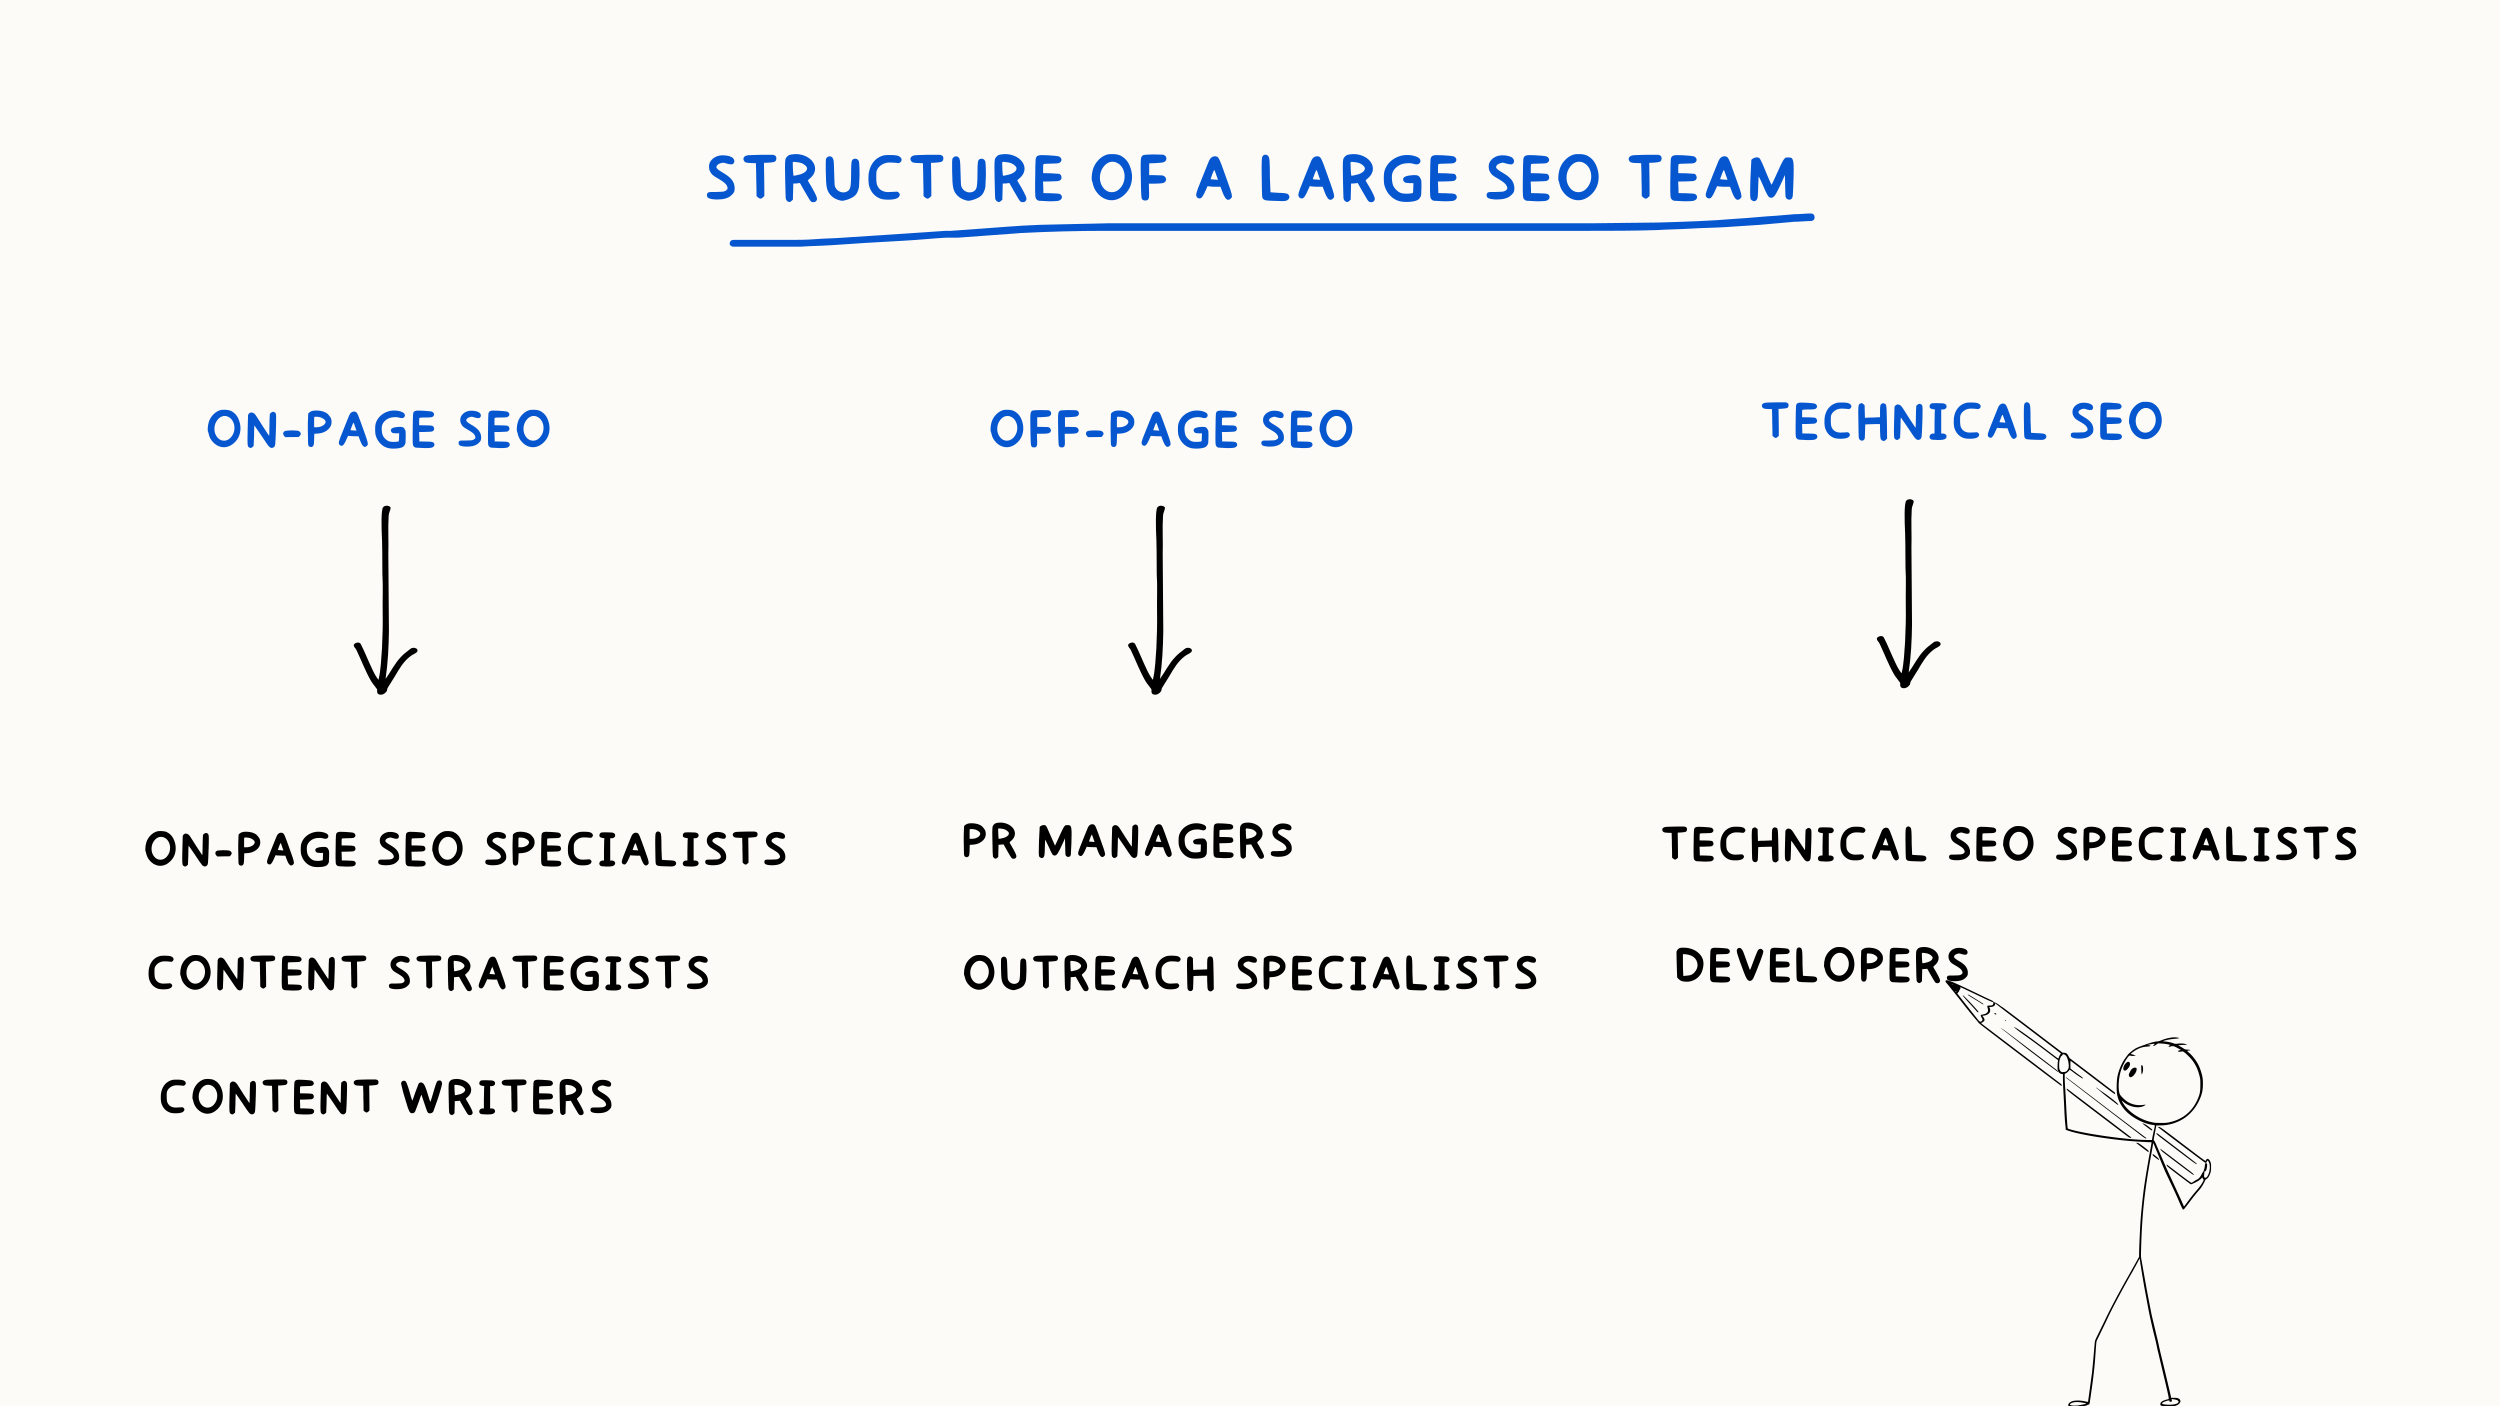 <svg xmlns="http://www.w3.org/2000/svg" xmlns:v="https://vecta.io/nano" width="2240" viewBox="0 0 1680 945" height="1260" preserveAspectRatio="xMidYMid meet"><style><![CDATA[.B{clip-rule:nonzero}.C{fill:#0556cf}]]></style><defs><clipPath id="A"><path d="M758 339.172h43V467h-43zm0 0" class="B"></path></clipPath><clipPath id="B"><path d="M1261 335h43.328v128H1261zm0 0" class="B"></path></clipPath><clipPath id="C"><path d="M237.313 339.172h43.5V467h-43.5zm0 0" class="B"></path></clipPath><clipPath id="D"><path d="M1307.332 658h178.5v287h-178.5zm0 0" class="B"></path></clipPath><clipPath id="E"><path d="M490 143.453h730v22.5H490zm0 0" class="B"></path></clipPath><path id="F" d="M800.488 436.082c.684.508.547 1.641-.02 2.18-1.273 1.141-2.98 1.645-4.301 2.73-4.551 3.395-7.469 8.395-10.273 13.219l-4.758 7.656c-.547.738-.57 1.684-.816 2.539-1.125 1.684-3.277 3-5.324 2.219-1.406-.512-1.242-2.16-1.187-3.359-1.293-1.949-2.918-3.648-4.117-5.66-3.801-6.621-6.477-13.816-9.746-20.699-.496-1.344-2.293-2.277-1.723-3.883 1.113-1.234 3.387-1.855 4.531-.34 2.75 5.371 4.914 11.016 7.516 16.457 1.246 2.691 2.566 5.395 4.449 7.707 1.676-6.957 1.789-14.148 2.355-21.246.383-7.984.613-15.988.465-23.988-.172-8.605.355-17.223-.203-25.812-.07-9.992.008-19.996-.523-29.98 0-4.645-.324-9.332.555-13.922.414-2.437 4.301-2.711 5.516-.797-.078 1.906-1.32 3.566-1.332 5.508-.578 8.598.082 17.223-.215 25.828l.395 51.621c-.164 10.762-.66 21.547-2.258 32.199 3.531-4.855 6.094-10.418 10.316-14.77 1.813-2.07 4.117-3.59 6.223-5.328 1.215-1.051 3.242-1.148 4.477-.078zm0 0"></path><path id="G" d="M482.272 104.853c.977-.332 2.129-.5 3.453-.5 1.438 0 2.797.168 4.078.5 1.313.375 2.254.867 2.828 1.469.563.605.844 1.266.844 1.984 0 .418-.117.836-.344 1.25-.336.605-.918.906-1.75.906-.906 0-2.152-.242-3.734-.734-.75-.27-1.355-.406-1.812-.406-.305 0-.828.117-1.578.344-1.887.637-2.828 1.523-2.828 2.656 0 .461.316.949.953 1.469.645.574 1.832 1.367 3.563 2.375 2.758 1.586 4.742 3.188 5.953 4.813 1.195 1.656 1.797 3.527 1.797 5.609 0 1.055-.133 1.859-.391 2.422-.262.605-.828 1.305-1.703 2.094-1.961 1.969-5.141 2.953-9.547 2.953h-.609-.594c-3.199-.195-5.043-.766-5.531-1.703-.187-.488-.281-.906-.281-1.25 0-.676.188-1.18.563-1.516.301-.301.754-.473 1.359-.516.301-.039.801-.062 1.5-.062h2.625l4.406-.172c.645-.07 1.27-.238 1.875-.5 1.051-.562 1.578-1.203 1.578-1.922 0-.375-.133-.848-.391-1.422-.344-.75-.914-1.461-1.703-2.141-.793-.687-2.148-1.594-4.062-2.719-1.969-1.133-3.273-1.984-3.906-2.547-.605-.562-1.172-1.336-1.703-2.328-.492-.937-.734-2.008-.734-3.219 0-1.395.336-2.602 1.016-3.625 1.094-1.656 2.695-2.844 4.813-3.562zm0 0"></path><path id="H" d="M510.168 104.056l2.625-.047h3.422 2.266l.969.047c1.5.273 2.25 1.012 2.25 2.219 0 1.094-.32 1.852-.953 2.266-.648.375-2.043.621-4.187.734l-.797.063-1.594.078-.781.016.172 11.156.063 6.484v4.656l-.453.422-.453.422c-.605.605-1.152.906-1.641.906s-1.059-.281-1.703-.844l-.484-.422-.484-.422-.031-.953-.016-2.375-.031-2.812-.062-2.344-.016-.969-.062-2.203v-2.609a54.73 54.73 0 0 1-.062-2.484l-.047-1.812a16.22 16.22 0 0 1-.062-1.25v-.672-.422l-.031-.812-.031-.406-.797-.031-1.609-.047-.812-.031c-1.773-.039-2.961-.191-3.562-.453-.605-.227-1.059-.68-1.359-1.359-.148-.27-.219-.594-.219-.969 0-.789.445-1.43 1.344-1.922.383-.258 1.125-.445 2.219-.562l2.531-.109 4.484-.125zm0 0"></path><path id="I" d="M537.543 109.322c-.187-.07-.527-.145-1.016-.219l-1.875-.234-.766-.078-.312-.031c-.406 0-.668.133-.781.391-.043.043-.062.387-.062 1.031l.172 4.688.281 3.109c.039.043.156.063.344.063.602 0 1.547-.172 2.828-.516 1.281-.258 2.281-.578 3-.953 2-.977 3-2.113 3-3.406 0-.676-.492-1.41-1.469-2.203-.992-.82-2.105-1.367-3.344-1.641zm-5.891-5.484l1.609-.187a11.48 11.48 0 0 1 1.391-.094 16.23 16.23 0 0 1 7.422 1.75c2.258 1.211 3.879 2.777 4.859 4.703.531 1.125.797 2.219.797 3.281 0 2.375-1.078 4.508-3.234 6.391-1.055.906-1.578 1.434-1.578 1.578 0 .23.641 1.383 1.922 3.453 2.789 4.793 4.188 7.758 4.188 8.891 0 .492-.187.98-.562 1.469-.418.523-1.043.781-1.875.781-.75 0-1.312-.187-1.687-.562-.273-.219-.734-.863-1.391-1.937l-2.625-4.516-.516-.875-1.172-2.062-1.156-2.062-.5-.875-.656.094-.641.078c-.68.117-1.434.172-2.266.172h-.453-.453l-.031 2.266-.078 3.156-.094 3.172-.031 2.266-.484.422-.469.422c-.492.492-.945.734-1.359.734-.187 0-.32-.016-.391-.047-1.023-.301-1.703-.984-2.047-2.047-.074-.258-.148-1.492-.219-3.703l-.234-9.641-.078-5.687-.031-2.578.078-3.141.203-1.781c.156-.645.609-1.344 1.359-2.094.488-.562 1.316-.957 2.484-1.187zm0 0"></path><path id="J" d="M556.663 105.197c.07-.039.176-.066.313-.078.133-.02.297-.031.484-.031.676 0 1.203.168 1.578.5.563.492.938 1.281 1.125 2.375.082.531.16 1.484.234 2.859l.172 5.406.156 5.031.125 2.547c.031.836.238 1.609.625 2.328.52.98 1.254 1.75 2.203 2.313.977.563 1.992.844 3.047.844.645 0 1.27-.109 1.875-.328 1.469-.531 2.391-1.551 2.766-3.062.383-1.469.578-4.75.578-9.844l.078-4.469.203-2.547c.188-1.094.563-1.77 1.125-2.031.457-.227.91-.344 1.359-.344 1.02 0 1.813.512 2.375 1.531.301.637.473 3.43.516 8.375v.391.797.391l-.344 7.469c-.305 1.586-.812 3.016-1.531 4.297-1.023 1.742-3.039 3.121-6.047 4.141-1.699.563-2.945.844-3.734.844s-1.922-.281-3.391-.844a11.36 11.36 0 0 1-4.031-2.609c-1.543-1.539-2.5-3.332-2.875-5.375-.23-1.02-.402-2.488-.516-4.406l-.219-7.141v-.875-1.719-.859l.016-2.422.094-1.359c.039-.488.191-.883.453-1.187.188-.187.383-.363.594-.531a2.18 2.18 0 0 1 .594-.375zm0 0"></path><path id="K" d="M698.941 104.29h.156c.082 0 .195-.02.344-.062h.391.297l4.172.125 4.531.328 2.5.344c.332.117.707.34 1.125.672.563.5.844 1.09.844 1.766 0 .824-.492 1.5-1.469 2.031-.605.305-2.492.453-5.656.453-3.242 0-4.918.152-5.031.453-.117.262-.172 1.336-.172 3.219v.688 1.359.672l.781.031 1.813.031 1.813.031.797.016 5.438.344c.719.156 1.227.633 1.531 1.422.145.418.219.777.219 1.078 0 .793-.359 1.434-1.078 1.922-.305.219-.773.371-1.406.453l-1.625.109-3.016.109-.797.031-1.875.031-1.859.031-.797.016.172 3.859.063 2.297v1.594l.781.031 1.844.031 1.844.031.797.031c3.582.031 5.617.258 6.109.672.719.461 1.078 1.086 1.078 1.875 0 .98-.547 1.73-1.641 2.25-.719.387-2.402.578-5.047.578h-.547-1.062-.531l-6.516-.344c-.906-.156-1.621-.68-2.141-1.578-.344-.531-.516-2.32-.516-5.375v-4.422l.063-4.016.109-8.234.172-4.047c.113-1.238.547-2.066 1.297-2.484.563-.258 1.129-.41 1.703-.453zm0 0"></path><path id="L" d="M750.98 109.603c-1.055-.602-2.164-.906-3.328-.906-1.93 0-3.668.793-5.219 2.375-2.187 2.344-3.281 5.121-3.281 8.328 0 2.867.906 5.313 2.719 7.344 1.469 1.594 3.223 2.391 5.266 2.391 2.113 0 3.961-.867 5.547-2.609 2.031-2.227 3.047-4.906 3.047-8.031 0-1.852-.414-3.586-1.234-5.203-.875-1.664-2.047-2.895-3.516-3.687zm-7.062-5.703c.676-.227 1.75-.344 3.219-.344h.453.453c.977.031 1.863.125 2.656.281.789.148 1.508.371 2.156.672 2.602 1.293 4.563 3.277 5.875 5.953 1.32 2.824 1.984 5.617 1.984 8.375 0 4.75-1.641 8.688-4.922 11.813-2.719 2.605-5.664 3.906-8.828 3.906a9.08 9.08 0 0 1-1.187-.078l-1.25-.203a12.91 12.91 0 0 1-6.391-3.797 14.59 14.59 0 0 1-2.312-3.125 14.35 14.35 0 0 1-1.359-3.594c-.117-.531-.23-.973-.344-1.328l-.281-.828c-.148-.258-.219-.844-.219-1.75 0-2.113.316-4.242.953-6.391.758-2.227 1.969-4.211 3.625-5.953 1.656-1.727 3.563-2.93 5.719-3.609zm0 0"></path><path id="M" d="M818.474 120.869l-.266-.766-.531-1.531-.281-.766-.797-2.312-.453-1.141c0-.031-.016-.047-.047-.047-.273 0-.687.758-1.25 2.266l-1.297 3.609c0 .23.188.344.563.344.676 0 1.523.059 2.547.172l.453.031.906.094.453.047zm-3.516-15.562c.457-.187.969-.281 1.531-.281.832 0 1.492.246 1.984.734.676.605 1.77 3.074 3.281 7.406l3.219 9 1.813 5.203c.719 2.156 1.078 3.688 1.078 4.594 0 .563-.305 1.09-.906 1.578-.492.492-1.039.734-1.641.734-1.281 0-2.586-1.789-3.906-5.375l-.312-.844-.625-1.703-.312-.844h-.656-1.266-.625c-1.918 0-3.367-.055-4.344-.172l-.453-.047-.906-.125-.453-.062-.234.547-.484 1.078-.25.531-1.359 2.969c-.418.813-.777 1.43-1.078 1.844-.637.867-1.234 1.297-1.797 1.297-.273 0-.445-.016-.516-.047-1.281-.27-1.922-1.117-1.922-2.547 0-1.094 1.582-5.453 4.75-13.078l3.563-8.828c.676-1.844 1.617-3.031 2.828-3.562zm0 0"></path><path id="N" d="M679.748 280.277c-.855-.488-1.758-.734-2.703-.734-1.562 0-2.977.648-4.234 1.938-1.773 1.898-2.656 4.148-2.656 6.75 0 2.324.734 4.313 2.203 5.969 1.188 1.281 2.609 1.922 4.266 1.922 1.719 0 3.219-.703 4.5-2.109 1.656-1.801 2.484-3.973 2.484-6.516 0-1.5-.34-2.91-1.016-4.234-.699-1.344-1.648-2.336-2.844-2.984zm-5.734-4.625c.551-.187 1.422-.281 2.609-.281h.359.375c.801.031 1.52.109 2.156.234.645.117 1.227.297 1.75.547 2.113 1.043 3.707 2.648 4.781 4.813 1.063 2.305 1.594 4.57 1.594 6.797 0 3.867-1.328 7.07-3.984 9.609-2.211 2.105-4.602 3.156-7.172 3.156a7.78 7.78 0 0 1-.969-.062c-.336-.039-.668-.094-1-.156-2.023-.52-3.75-1.547-5.187-3.078-.773-.801-1.402-1.648-1.891-2.547-.492-.906-.855-1.879-1.094-2.922-.094-.426-.187-.785-.281-1.078s-.172-.516-.234-.672c-.117-.207-.172-.68-.172-1.422 0-1.707.258-3.437.781-5.187.602-1.801 1.582-3.406 2.938-4.812 1.344-1.414 2.891-2.395 4.641-2.937zm0 0"></path><path id="O" d="M693.751 275.965c.395-.207 2.305-.344 5.734-.406l5.063.125c.664.156 1.188.512 1.563 1.063.176.219.266.543.266.969 0 .555-.137.996-.406 1.328-.336.43-.824.719-1.469.875-.312.063-.781.125-1.406.188l-2.406.172-.562.031-1.281.047-1.281.047-.547.016v.641 1.609 1.938 1.609.641h.688 1.344.672l4.313.125c.469.031.93.234 1.391.609.52.461.781.996.781 1.609 0 .543-.203 1-.609 1.375-.367.367-.93.594-1.687.688-.406.063-.937.109-1.594.141l-2.406.078h-.469-1.078-1.078-.453l.016.609.031 1.359.016 1.344.031.594c.031.313.047.664.047 1.047v1.203c0 1.168-.156 1.949-.469 2.344-.305.461-.852.688-1.641.688-.773 0-1.324-.227-1.656-.687-.25-.332-.391-.773-.422-1.328l-.109-1.469-.109-2.75-.078-3.437-.109-7.406v-.437-.875-.437c0-2.32.094-3.805.281-4.453a2.03 2.03 0 0 1 1.094-1.422zm0 0"></path><path id="P" d="M731.038 289.605c.426-.187 1.926-.312 4.5-.375l2.547.078 1.594.156c.695.156 1.219.496 1.563 1.016.238.43.359.762.359 1 0 .406-.23.871-.687 1.391l-.344.391-.344.391h-.687l-1.562.031-1.562.016h-.687l-.687.016-1.594.016-1.578.031-.687.016-.344-.359-.344-.375c-.492-.488-.734-1.02-.734-1.594 0-.863.426-1.477 1.281-1.844zm0 0"></path><path id="Q" d="M755.191 280.605c-.949-.363-2.156-.547-3.625-.547-.461 0-.734.043-.828.125-.125.094-.187 1.277-.187 3.547v.5 1.203 1.188.5h.359.766.391c1.352 0 2.594-.258 3.719-.781 1.102-.52 1.836-1.16 2.203-1.922.188-.363.281-.672.281-.922 0-.207-.047-.422-.141-.641-.367-.82-1.344-1.57-2.937-2.25zm-5.141-4.594c.551-.094 1.133-.141 1.75-.141 2.57 0 4.711.445 6.422 1.328.332.156.664.367 1 .625a6.62 6.62 0 0 1 1.016.984c.707.805 1.211 1.512 1.516 2.125a6.6 6.6 0 0 1 .516 2.563c0 .949-.172 1.84-.516 2.672-.699 1.438-1.828 2.633-3.391 3.578-.793.492-1.656.867-2.594 1.125s-1.93.422-2.969.484l-.531.031-1.047.063-.531.031-.031.563-.047 1.313-.047 1.313-.016.547c-.031 2.418-.215 3.855-.547 4.313-.398.586-.918.875-1.562.875-.68 0-1.215-.289-1.609-.875-.211-.363-.328-1.082-.359-2.156l-.141-8.547v-.641-1.516-1.516-.641l.234-6.437c.238-.457.68-.883 1.328-1.281.332-.219.676-.383 1.031-.5.352-.125.727-.219 1.125-.281zm0 0"></path><path id="R" d="M779.027 289.418l-.203-.609-.437-1.234-.234-.625-.641-1.891-.375-.922c0-.031-.012-.047-.031-.047-.219 0-.559.617-1.016 1.844l-1.062 2.938c0 .188.156.281.469.281.551 0 1.238.043 2.063.125l.359.031.734.063.375.047zm-2.844-12.625c.363-.156.773-.234 1.234-.234.676 0 1.211.203 1.609.609.551.492 1.438 2.496 2.656 6.016l2.625 7.297 1.469 4.219c.582 1.75.875 2.992.875 3.719 0 .461-.246.891-.734 1.297-.398.398-.84.594-1.328.594-1.043 0-2.102-1.453-3.172-4.359l-.266-.687-.5-1.391-.25-.687h-.531-1.031-.5c-1.562 0-2.742-.047-3.531-.141l-.375-.031-.734-.094-.359-.047-.187.438-.391.859-.203.438-1.109 2.422c-.336.656-.625 1.152-.875 1.484-.523.711-1.012 1.063-1.469 1.063-.211 0-.344-.016-.406-.047-1.043-.219-1.562-.906-1.562-2.062 0-.895 1.285-4.43 3.859-10.609l2.891-7.172c.551-1.5 1.316-2.461 2.297-2.891zm0 0"></path><path id="S" d="M801.488 276.152a13.89 13.89 0 0 1 2.797-.281c2.113 0 3.992.387 5.641 1.156 1.07.523 1.609 1.227 1.609 2.109 0 .617-.293 1.121-.875 1.516-.305.211-.684.313-1.141.313-.492 0-1.105-.102-1.844-.312-.824-.219-1.633-.328-2.422-.328h-.187-.328c-.125.031-.234.047-.328.047h-.219c-2.699.125-4.871 1.105-6.516 2.938-1.137 1.23-1.703 2.746-1.703 4.547v.703c0 .211.016.391.047.547.094 1.406.305 2.523.641 3.344.332.836.883 1.633 1.656 2.391.758.773 1.555 1.324 2.391 1.656.727.305 1.766.453 3.109.453h.5.516c1.625-.145 2.469-.266 2.531-.359.145-.156.234-1.078.266-2.766l.016-.656.047-1.312.031-.641h-.531-1.078-.547l-1.875-.187c-.312-.031-.621-.18-.922-.453-.43-.426-.641-.898-.641-1.422 0-.437.148-.789.453-1.062.738-.645 2.254-1.039 4.547-1.187a3 3 0 0 1 .578-.047h.75c.832 0 1.461.121 1.891.359.457.25.836.695 1.141 1.328.313.555.484.969.516 1.25.02.148.035.383.047.703l.031 1.219v.531 1.031.5l-.125 3.688c-.031.461-.203.934-.516 1.422-.367.699-.809 1.188-1.328 1.469-1.281.73-3.383 1.094-6.297 1.094-.605 0-1.152-.02-1.641-.062l-1.25-.156c-2.137-.406-3.984-1.375-5.547-2.906-1.531-1.437-2.652-3.27-3.359-5.5-.305-.945-.453-2.391-.453-4.328 0-2.02.18-3.504.547-4.453.707-1.988 1.898-3.687 3.578-5.094 1.625-1.344 3.555-2.273 5.797-2.797zm0 0"></path><path id="T" d="M819.476 275.965h.141c.063 0 .156-.016.281-.047h.313.234l3.391.094 3.688.281 2.016.266c.27.094.578.281.922.563.457.398.688.871.688 1.422 0 .668-.402 1.215-1.203 1.641-.492.25-2.016.375-4.578.375-2.637 0-4 .125-4.094.375-.094.211-.141 1.078-.141 2.609v.563 1.094.547l.641.031 1.469.016 1.469.031.656.016c2.352.031 3.82.125 4.406.281.582.117.992.496 1.234 1.141.125.336.188.625.188.875 0 .648-.293 1.168-.875 1.563-.25.18-.637.297-1.156.359a19.72 19.72 0 0 1-1.312.094l-2.453.094-.641.031-1.516.016-1.516.031-.641.016.141 3.125.047 1.859v1.313l.641.031 1.484.016 1.5.031.641.016c2.914.023 4.57.203 4.969.547.582.367.875.871.875 1.516 0 .793-.449 1.402-1.344 1.828-.586.313-1.945.469-4.078.469h-.437-.875-.437l-5.281-.281c-.73-.125-1.312-.551-1.75-1.281-.273-.426-.406-1.879-.406-4.359v-3.578l.047-3.266.094-6.687.141-3.281c.082-1.008.43-1.68 1.047-2.016.457-.219.914-.344 1.375-.375zm0 0"></path><path id="U" d="M853.509 276.418c.789-.27 1.723-.406 2.797-.406a13.2 13.2 0 0 1 3.313.406c1.07.313 1.836.715 2.297 1.203s.688 1.027.688 1.609c0 .336-.094.668-.281 1-.273.492-.746.734-1.422.734-.73 0-1.742-.195-3.031-.594-.617-.207-1.105-.312-1.469-.312-.242 0-.668.09-1.281.266-1.531.523-2.297 1.242-2.297 2.156 0 .375.258.777.781 1.203.52.461 1.484 1.102 2.891 1.922 2.227 1.293 3.836 2.594 4.828 3.906.977 1.344 1.469 2.859 1.469 4.547 0 .855-.109 1.512-.328 1.969-.219.492-.68 1.059-1.375 1.703-1.594 1.594-4.184 2.391-7.766 2.391h-.484-.484c-2.594-.156-4.094-.613-4.5-1.375-.148-.395-.219-.734-.219-1.016 0-.551.148-.961.453-1.234.25-.25.617-.391 1.109-.422.238-.031.641-.047 1.203-.047h2.141l3.578-.125c.52-.062 1.023-.203 1.516-.422.863-.457 1.297-.977 1.297-1.562 0-.301-.109-.68-.328-1.141-.273-.613-.73-1.195-1.375-1.75s-1.75-1.285-3.312-2.203c-1.586-.914-2.637-1.602-3.156-2.062-.492-.457-.953-1.086-1.391-1.891-.398-.758-.594-1.629-.594-2.609 0-1.133.273-2.113.828-2.937.883-1.352 2.188-2.32 3.906-2.906zm0 0"></path><path id="V" d="M655.864 557.63c-.875-.332-1.996-.5-3.359-.5-.43 0-.687.043-.781.125-.105.086-.156 1.18-.156 3.281v.469 1.109 1.109.469h.328.703.375c1.25 0 2.398-.242 3.453-.734 1.02-.477 1.703-1.07 2.047-1.781.164-.344.25-.629.25-.859 0-.195-.043-.395-.125-.594-.344-.77-1.258-1.469-2.734-2.094zm-4.781-4.266a10.42 10.42 0 0 1 1.625-.125c2.383 0 4.375.414 5.969 1.234.313.148.625.34.938.578s.625.547.938.922c.656.742 1.125 1.391 1.406 1.953.313.773.469 1.57.469 2.391a6.54 6.54 0 0 1-.469 2.484c-.648 1.336-1.699 2.438-3.156 3.313-.742.461-1.543.809-2.406 1.047s-1.781.391-2.75.453l-.5.031-.969.063-.484.031-.031.516-.047 1.219-.031 1.219-.016.5c-.031 2.25-.203 3.59-.516 4.016-.375.543-.859.813-1.453.813-.625 0-1.125-.27-1.5-.812-.199-.344-.309-1.016-.328-2.016l-.141-7.922v-.594-1.406-1.406-.609l.219-5.969c.227-.426.641-.82 1.234-1.187a5.01 5.01 0 0 1 .953-.469 6.73 6.73 0 0 1 1.047-.266zm0 0"></path><path id="W" d="M674.362 557.13c-.137-.062-.391-.117-.766-.172l-1.406-.172-.578-.062-.234-.031c-.312 0-.512.102-.594.297-.023.031-.031.293-.031.781l.125 3.531.203 2.344c.031.031.117.047.266.047.445 0 1.156-.129 2.125-.391.969-.195 1.723-.437 2.266-.719 1.5-.738 2.25-1.594 2.25-2.562 0-.508-.371-1.062-1.109-1.656-.73-.625-1.57-1.035-2.516-1.234zm-4.422-4.141l1.203-.156 1.047-.062c1.988 0 3.852.445 5.594 1.328 1.707.906 2.926 2.086 3.656 3.531.406.855.609 1.684.609 2.484 0 1.793-.812 3.398-2.437 4.813-.793.68-1.187 1.074-1.187 1.188 0 .18.484 1.047 1.453 2.609 2.094 3.605 3.141 5.836 3.141 6.688 0 .375-.141.746-.422 1.109-.312.398-.781.594-1.406.594-.562 0-.992-.141-1.281-.422-.199-.164-.547-.656-1.047-1.469l-1.984-3.391-.391-.656-.859-1.562-.875-1.547-.391-.672-.484.063-.484.063c-.512.094-1.078.141-1.703.141h-.344-.344l-.031 1.703-.062 2.391-.062 2.391-.016 1.703-.359.328-.359.313c-.375.367-.719.547-1.031.547-.148 0-.246-.016-.297-.047-.773-.227-1.281-.738-1.531-1.531-.062-.195-.125-1.125-.187-2.781l-.156-7.281-.078-4.281-.016-1.937.063-2.375.156-1.344c.113-.477.457-1.004 1.031-1.578.363-.426.988-.723 1.875-.891zm0 0"></path><path id="X" d="M735.542 565.817l-.187-.562-.406-1.156-.203-.578-.609-1.75-.328-.859c0-.02-.016-.031-.047-.031-.199 0-.512.57-.937 1.703l-.984 2.734c0 .168.141.25.422.25.508 0 1.148.043 1.922.125l.344.031.672.063.344.031zm-2.641-11.719c.344-.145.727-.219 1.156-.219.625 0 1.117.188 1.484.563.52.449 1.348 2.309 2.484 5.578l2.422 6.781 1.375 3.922c.531 1.625.797 2.777.797 3.453 0 .43-.227.828-.672 1.203-.375.367-.789.547-1.234.547-.969 0-1.953-1.348-2.953-4.047l-.234-.641-.469-1.281-.234-.641h-.484-.953-.469c-1.461 0-2.559-.039-3.297-.125l-.344-.047-.672-.078-.344-.047-.172.406-.359.813-.187.406-1.031 2.234c-.312.617-.586 1.078-.812 1.391-.48.648-.934.969-1.359.969-.199 0-.328-.008-.391-.031-.961-.195-1.437-.836-1.437-1.922 0-.82 1.191-4.109 3.578-9.859l2.688-6.641c.508-1.395 1.219-2.289 2.125-2.687zm0 0"></path><path id="Y" d="M760.961 555.286l.359-.312.359-.328c.488-.395.93-.594 1.328-.594.281 0 .617.117 1.016.344.313.199.539.527.688.984.113.367.172 1.262.172 2.688l-.031 2.781-.062 2.547-.25 7.203-.219 3.531c-.105 1.148-.5 1.875-1.187 2.188-.344.168-.656.25-.937.25-.656 0-1.297-.352-1.922-1.062-.281-.281-.812-.988-1.594-2.125l-3.141-4.703-4.172-6.047c-.031-.031-.074.234-.125.797-.031.293-.047.656-.047 1.094l-.047 1.516-.047 3.203-.125 3.234-.016.453-.047 1-.047 1-.016.453-.359.328-.359.313c-.461.398-.828.594-1.109.594-.23 0-.531-.098-.906-.297-.449-.195-.746-.566-.891-1.109-.055-.258-.105-.687-.156-1.281l-.062-2.344.016-1.797.078-3.969.25-9.547c.082-.477.328-.906.734-1.281.395-.344.832-.516 1.313-.516 1.133 0 2.117.672 2.953 2.016l1.547 2.391 2.797 4.422 3.75 5.672c.113 0 .188-1.117.219-3.359l.125-6.828.016-.531.063-1.219.063-1.219.031-.531zm0 0"></path><path id="Z" d="M801.206 553.505c.852-.176 1.719-.266 2.594-.266 1.969 0 3.719.355 5.25 1.063.988.492 1.484 1.148 1.484 1.969 0 .574-.266 1.043-.797 1.406-.293.199-.652.297-1.078.297-.449 0-1.016-.098-1.703-.297-.762-.195-1.512-.297-2.25-.297h-.172-.297c-.117.031-.219.047-.312.047h-.203c-2.5.117-4.523 1.023-6.062 2.719-1.055 1.148-1.578 2.559-1.578 4.234v.641a2.24 2.24 0 0 0 .047.5c.082 1.313.281 2.352.594 3.109.313.773.828 1.512 1.547 2.219.707.719 1.441 1.234 2.203 1.547.688.281 1.656.422 2.906.422h.469.469l2.344-.344c.145-.145.234-1 .266-2.562l.016-.609.031-1.219.031-.594h-.5-1-.5l-1.75-.172c-.281-.031-.57-.172-.859-.422-.398-.406-.594-.848-.594-1.328 0-.395.141-.723.422-.984.688-.594 2.094-.961 4.219-1.109a2.55 2.55 0 0 1 .531-.047h.719c.758 0 1.344.117 1.75.344.414.23.77.641 1.063 1.234.281.523.438.906.469 1.156.031.148.051.371.063.672l.016 1.125v.5.953.469l-.125 3.406c-.031.43-.187.867-.469 1.313-.344.656-.758 1.117-1.234 1.375-1.199.68-3.148 1.016-5.844 1.016-.574 0-1.09-.02-1.547-.062l-1.141-.141a9.79 9.79 0 0 1-5.156-2.687c-1.43-1.344-2.465-3.051-3.109-5.125-.293-.875-.437-2.207-.437-4 0-1.875.172-3.254.516-4.141.656-1.844 1.766-3.422 3.328-4.734 1.508-1.25 3.301-2.113 5.375-2.594zm0 0"></path><path id="a" d="M817.907 553.333h.125c.063 0 .148-.016.266-.047h.297.219l3.141.094 3.422.25 1.875.25c.258.086.547.258.859.516.426.367.641.809.641 1.328 0 .625-.371 1.137-1.109 1.531-.461.23-1.883.344-4.266.344-2.449 0-3.715.109-3.797.328-.086.211-.125 1.023-.125 2.438v.516 1.016.516l.594.031 1.359.016 1.359.016.609.016c2.188.031 3.551.121 4.094.266.539.117.922.469 1.141 1.063.113.313.172.586.172.813 0 .594-.266 1.078-.797 1.453-.23.168-.59.281-1.078.344l-1.219.078-2.266.078-.609.031-1.406.016-1.406.031-.594.016.125 2.891.047 1.734v1.219l.594.016 1.375.016 1.391.031.609.016c2.695.031 4.227.203 4.594.516.539.344.813.813.813 1.406 0 .742-.414 1.309-1.234 1.703-.543.281-1.809.422-3.797.422h-.406-.812-.391l-4.906-.25c-.687-.113-1.23-.508-1.625-1.187-.262-.406-.391-1.758-.391-4.062v-3.312l.047-3.031.078-6.203.141-3.047c.082-.937.41-1.562.984-1.875.426-.207.848-.32 1.266-.344zm0 0"></path><path id="b" d="M859.445 553.755c.738-.258 1.602-.391 2.594-.391a11.93 11.93 0 0 1 3.078.391c.988.281 1.695.652 2.125 1.109s.641.953.641 1.484c0 .313-.086.633-.25.953-.262.449-.703.672-1.328.672-.68 0-1.617-.18-2.812-.547-.574-.195-1.027-.297-1.359-.297-.23 0-.633.086-1.203.25-1.418.48-2.125 1.148-2.125 2 0 .344.238.715.719 1.109.488.43 1.383 1.027 2.688 1.797 2.07 1.188 3.566 2.398 4.484 3.625a7.01 7.01 0 0 1 1.359 4.219c0 .793-.102 1.402-.297 1.828-.199.461-.625.984-1.281 1.578-1.48 1.48-3.883 2.219-7.203 2.219h-.453-.453c-2.418-.133-3.809-.562-4.172-1.281-.148-.363-.219-.676-.219-.937 0-.508.145-.891.438-1.141.219-.227.555-.359 1.016-.391.227-.031.602-.047 1.125-.047h1.984l3.328-.125a4.63 4.63 0 0 0 1.406-.375c.801-.426 1.203-.91 1.203-1.453 0-.289-.102-.645-.297-1.062-.262-.57-.687-1.113-1.281-1.625-.605-.508-1.633-1.191-3.078-2.047-1.48-.852-2.461-1.492-2.937-1.922-.461-.426-.887-1.008-1.281-1.75-.367-.707-.547-1.516-.547-2.422 0-1.051.254-1.961.766-2.734.82-1.25 2.031-2.145 3.625-2.687zm0 0"></path><path id="c" d="M660.896 646.319c-.793-.445-1.633-.672-2.516-.672-1.449 0-2.758.594-3.922 1.781-1.648 1.762-2.469 3.852-2.469 6.266 0 2.168.68 4.016 2.047 5.547 1.102 1.199 2.426 1.797 3.969 1.797 1.582 0 2.973-.656 4.172-1.969 1.531-1.676 2.297-3.691 2.297-6.047 0-1.395-.312-2.703-.937-3.922-.648-1.25-1.527-2.176-2.641-2.781zm-5.328-4.297c.508-.176 1.32-.266 2.438-.266h.328.344c.738.031 1.406.105 2 .219.602.117 1.145.289 1.625.516 1.969.961 3.445 2.449 4.438 4.469 1 2.137 1.5 4.242 1.5 6.313 0 3.586-1.242 6.555-3.719 8.906-2.043 1.969-4.262 2.953-6.656 2.953-.281 0-.578-.02-.891-.062l-.937-.156c-1.875-.477-3.48-1.43-4.812-2.859-.719-.738-1.309-1.523-1.766-2.359-.449-.844-.789-1.75-1.016-2.719l-.25-1-.219-.609c-.117-.195-.172-.641-.172-1.328 0-1.594.242-3.195.734-4.812.563-1.676 1.469-3.172 2.719-4.484 1.25-1.301 2.688-2.207 4.313-2.719zm0 0"></path><path id="d" d="M702.256 642.147l1.969-.047h2.594 1.703c.395 0 .633.016.719.047 1.133.199 1.703.75 1.703 1.656 0 .824-.242 1.391-.719 1.703-.48.293-1.531.48-3.156.563l-.594.047-1.203.063-.594.016.125 8.406.047 4.875v3.516l-.344.328-.344.313c-.449.461-.859.688-1.234.688-.367 0-.793-.211-1.281-.641l-.359-.312-.359-.328-.031-.719-.016-1.797-.016-2.109-.047-1.766-.016-.734-.047-1.656v-1.969l-.047-1.875-.031-1.359-.047-.937v-.516-.312c0-.219-.012-.426-.031-.625l-.016-.297-.594-.016-1.219-.047-.609-.016c-1.344-.031-2.242-.145-2.687-.344-.461-.176-.805-.52-1.031-1.031-.117-.195-.172-.437-.172-.719 0-.602.344-1.086 1.031-1.453.281-.195.832-.336 1.656-.422l1.922-.078 3.375-.094zm0 0"></path><path id="e" d="M784.101 642.491c.602-.176 1.629-.266 3.078-.266 2.039 0 3.461.133 4.266.391.625.23 1.094.512 1.406.844.344.375.516.762.516 1.156 0 .43-.203.84-.609 1.234-.312.313-.637.469-.969.469a4.93 4.93 0 0 1-.281-.016l-.656-.062-1.484-.156-1.891-.062c-1.199 0-2.266.199-3.203.594-1.531.742-2.594 1.695-3.187 2.859-.293.543-.449 1-.469 1.375-.031.199-.059.508-.078.922l-.016 1.547c0 1.711.113 2.984.344 3.828.227.805.695 1.574 1.406 2.313 1.082 1.023 2.547 1.531 4.391 1.531l2.641-.125 1.094-.062.406-.031c.395 0 .75.156 1.063.469.375.344.563.715.563 1.109 0 .344-.203.758-.609 1.234-.824.836-2.57 1.25-5.234 1.25-1.742 0-3.062-.172-3.969-.516-2.562-.969-4.371-2.816-5.422-5.547-.43-1.082-.641-2.629-.641-4.641l.063-1.812c.051-.562.129-1.082.234-1.562.426-2.07 1.266-3.848 2.516-5.328 1.258-1.426 2.836-2.406 4.734-2.937zm0 0"></path><path id="f" d="M798.859 642.913c.344-.164.641-.25.891-.25.313 0 .695.199 1.156.594l.359.328.359.313.016.594.031 1.391.016 1.375.031.594.016.609.031 1.359.047 1.375.031.594.313-.016.328-.031h.297a4.01 4.01 0 0 0 .547-.047c.227-.031.492-.047.797-.047l1.047-.031h1.094l.953-.047.594-.016 1.406-.062 1.406-.062.594-.031v-.531-1.234-1.234-.547c0-2.352.129-3.742.391-4.172.395-.656.922-.984 1.578-.984.25 0 .473.043.672.125.207.063.375.137.5.219l.313.219a2.48 2.48 0 0 1 .219.422c.082.199.156.453.219.766l.125 1.031.078 1.141.125 4.188.125 5.969.047 4.141v.578l.016 1.328.031 1.344v.578l-.391.391-.375.375c-.461.461-.902.688-1.328.688-.312 0-.652-.098-1.016-.297-.512-.281-.84-.723-.984-1.328-.055-.281-.109-.789-.172-1.531l-.125-2.937-.031-.656-.016-1.562-.016-1.562-.016-.656h-.562-1.125-.578l-4.609.125-.578.031-1.156.063-.562.031-.031.672-.047 1.516-.031 1.516-.016.656-.141 3.797c-.023.48-.133.859-.328 1.141-.375.543-.844.813-1.406.813-.656 0-1.215-.312-1.672-.937-.25-.344-.391-1-.422-1.969l-.094-2.875-.078-5.641-.078-4.547-.016-2.062.063-2.5.156-1.391c.113-.539.441-.937.984-1.187zm0 0"></path><path id="g" d="M908.929 642.741c.488-.082 1.457-.125 2.906-.125l3.75.125c1.625.168 2.438.824 2.438 1.969 0 .531-.215.969-.641 1.313-.461.375-1.027.563-1.703.563h-.5-.484v1.094 2.781 3.625 3.625 2.797 1.078h.484.5c.676 0 1.242.172 1.703.516.426.367.641.809.641 1.328 0 .449-.203.871-.609 1.266-.625.605-1.984.906-4.078.906h-1.062c-.324 0-.602-.016-.828-.047l-1.656-.078-.891-.094c-.312-.031-.617-.172-.906-.422-.398-.395-.594-.836-.594-1.328 0-.539.211-1.023.641-1.453a2.41 2.41 0 0 1 1.625-.594h.422.422v-.594-1.516-1.812-1.484-.609l.141-7.453.031-.375.078-.75.047-.375-.484-.078-.484-.094c-1.344-.219-2.102-.57-2.266-1.062a1.89 1.89 0 0 1-.125-.672c0-.52.141-.961.422-1.328.313-.395.664-.609 1.063-.641zm0 0"></path><path id="h" d="M946.031 642.272c.332-.145.602-.219.813-.219.508 0 .977.215 1.406.641.363.344.602 1.227.719 2.641l.125 3.188.047 5.266.297 7.281c.164.063 1.555.168 4.172.313 2.625.086 4.133.281 4.531.594.563.398.844.891.844 1.484 0 .742-.414 1.324-1.234 1.75-.461.23-1.168.344-2.125.344a78.01 78.01 0 0 1-1.031-.016l-2.562-.062-3.219-.125-1.719-.187c-.687-.133-1.215-.457-1.578-.969-.168-.258-.281-.875-.344-1.844l-.094-2.828-.078-5.781-.047-2.687v-3.156l.063-2.828.156-1.516c.145-.57.43-1 .859-1.281zm0 0"></path><path id="i" d="M1234.155 270.773c.645-.187 1.75-.281 3.313-.281 2.195 0 3.723.141 4.578.422.676.242 1.18.543 1.516.906.375.406.563.824.563 1.25 0 .461-.215.902-.641 1.328-.344.336-.699.5-1.062.5-.031 0-.133-.004-.297-.016l-.719-.078-1.578-.141-2.047-.078c-1.281 0-2.43.215-3.437.641-1.656.793-2.809 1.82-3.453 3.078-.305.586-.469 1.074-.5 1.469-.031.211-.059.539-.078.984l-.016 1.672c0 1.844.125 3.227.375 4.141.238.855.742 1.684 1.516 2.484 1.156 1.094 2.727 1.641 4.719 1.641l2.844-.125 1.172-.062.438-.031c.426 0 .813.168 1.156.5.395.367.594.762.594 1.188 0 .375-.215.824-.641 1.344-.887.887-2.773 1.328-5.656 1.328-1.867 0-3.289-.18-4.266-.547-2.75-1.039-4.695-3.031-5.828-5.969-.461-1.164-.687-2.836-.687-5.016l.063-1.937a12.58 12.58 0 0 1 .25-1.687c.457-2.238 1.363-4.148 2.719-5.734 1.344-1.531 3.039-2.586 5.094-3.172zm0 0"></path><path id="j" d="M1287.744 272.695l.391-.344.391-.344c.52-.426.992-.641 1.422-.641.301 0 .672.125 1.109.375.332.211.578.559.734 1.047.113.398.172 1.359.172 2.891l-.031 3.016-.047 2.734-.281 7.766-.234 3.797c-.125 1.23-.555 2.012-1.281 2.344-.367.188-.703.281-1.016.281-.699 0-1.387-.383-2.062-1.156-.305-.301-.875-1.062-1.719-2.281l-3.375-5.062-4.5-6.516c-.031-.031-.078.262-.141.875a11.9 11.9 0 0 0-.047 1.172l-.047 1.625-.047 3.453-.141 3.484-.031.484-.047 1.078-.047 1.078-.016.484-.391.344-.391.344c-.492.43-.887.641-1.187.641-.242 0-.562-.109-.969-.328-.492-.207-.809-.602-.953-1.187-.062-.281-.121-.738-.172-1.375l-.062-2.531.016-1.922.078-4.281.266-10.281c.094-.52.352-.977.781-1.375.438-.375.914-.562 1.438-.562 1.219 0 2.27.727 3.156 2.172l1.688 2.578 3 4.766 4.047 6.109c.113 0 .188-1.207.219-3.625l.141-7.359.016-.562.078-1.312a39.08 39.08 0 0 0 .063-1.312l.031-.578zm0 0"></path><path id="k" d="M1223.17 556.078c.488-.082 1.457-.125 2.906-.125l3.75.125c1.625.168 2.438.824 2.438 1.969 0 .531-.215.969-.641 1.313-.461.375-1.027.563-1.703.563h-.5-.484v1.094 2.781 3.625 3.625 2.797 1.078h.484.5c.676 0 1.242.172 1.703.516.426.367.641.809.641 1.328 0 .449-.203.871-.609 1.266-.625.605-1.984.906-4.078.906h-1.062c-.324 0-.602-.016-.828-.047l-1.656-.078-.891-.094c-.312-.031-.617-.172-.906-.422-.398-.395-.594-.836-.594-1.328 0-.539.211-1.023.641-1.453a2.41 2.41 0 0 1 1.625-.594h.422.422v-.594-1.516V571v-1.484-.609l.141-7.453.031-.375.078-.75.047-.375-.484-.078-.484-.094c-1.344-.219-2.102-.57-2.266-1.062a1.89 1.89 0 0 1-.125-.672c0-.52.141-.961.422-1.328.313-.395.664-.609 1.063-.641zm0 0"></path></defs><path fill="#fff" d="M-168-94.5h2016v1134H-168z"></path><path fill="#fdfbf7" d="M-168-94.5h2016v1134H-168z"></path><g clip-path="url(#A)"><use href="#F"></use></g><g clip-path="url(#B)"><path d="M1303.633 431.719c.684.508.547 1.641-.02 2.184-1.273 1.137-2.977 1.641-4.301 2.727-4.551 3.395-7.469 8.395-10.273 13.219l-4.754 7.66c-.551.734-.574 1.68-.82 2.535-1.125 1.684-3.277 3-5.324 2.219-1.406-.512-1.242-2.16-1.187-3.359-1.293-1.949-2.918-3.648-4.117-5.66-3.801-6.617-6.473-13.816-9.742-20.699-.5-1.344-2.297-2.277-1.723-3.883 1.113-1.234 3.383-1.855 4.527-.34 2.75 5.371 4.914 11.016 7.516 16.457 1.246 2.691 2.566 5.398 4.449 7.707 1.676-6.957 1.789-14.148 2.355-21.246.383-7.984.613-15.984.469-23.988-.176-8.602.355-17.223-.203-25.812-.074-9.992.004-19.996-.527-29.98 0-4.641-.324-9.332.555-13.922.414-2.437 4.301-2.711 5.516-.797-.078 1.906-1.32 3.566-1.332 5.508-.578 8.598.082 17.223-.215 25.828l.395 51.625c-.164 10.758-.66 21.543-2.258 32.195 3.531-4.855 6.094-10.418 10.316-14.77 1.813-2.07 4.117-3.59 6.223-5.328 1.215-1.051 3.242-1.148 4.477-.078zm0 0"></path></g><g clip-path="url(#C)"><path d="M280.117 436.082c.684.508.547 1.641-.02 2.18-1.273 1.141-2.98 1.645-4.301 2.73-4.551 3.395-7.469 8.395-10.273 13.219l-4.758 7.656c-.547.738-.57 1.684-.816 2.539-1.125 1.684-3.277 3-5.324 2.219-1.406-.512-1.242-2.16-1.187-3.359-1.293-1.949-2.918-3.648-4.117-5.66-3.801-6.621-6.477-13.816-9.746-20.699-.496-1.344-2.293-2.277-1.723-3.883 1.113-1.234 3.387-1.855 4.531-.34 2.75 5.371 4.914 11.016 7.516 16.457 1.246 2.691 2.566 5.395 4.449 7.707 1.676-6.957 1.789-14.148 2.355-21.246.383-7.984.613-15.988.465-23.988-.172-8.605.355-17.223-.203-25.812-.07-9.992.008-19.996-.523-29.98 0-4.645-.324-9.332.555-13.922.414-2.437 4.301-2.711 5.516-.797-.078 1.906-1.32 3.566-1.332 5.508-.578 8.598.082 17.223-.215 25.828l.395 51.621c-.164 10.762-.66 21.547-2.258 32.199 3.531-4.855 6.094-10.418 10.316-14.77 1.813-2.07 4.117-3.59 6.223-5.328 1.215-1.051 3.242-1.148 4.477-.078zm0 0"></path></g><g clip-path="url(#D)"><path d="M1391.723 945.793c-1.086-.227-1.789-.816-1.859-1.566-.086-.855 1.031-1.953 2.605-2.574 1.672-.652 5.379-.66 8.32-.02 2.094.457 2.48.496 2.414.234-.027-.082.223-1.906.543-4.047l2.121-15.645.902-9.496.613-7.246.355-3.832c.027-.57.719-2.145 2.449-5.578l4.238-8.672c3.293-7.004 9.793-19.305 15.016-28.43l6.387-11.367 1.609-2.945.07-3.645a354.37 354.37 0 0 1 .289-8.117l.406-8.488c.328-6.887 1.703-20.52 2.852-28.297.746-5.012 2.313-14.375 3.496-20.855l1.191-6.707c.137-.937.133-.937-.426-.918-1.191.043-9.199-.43-13.684-.797-15.285-1.277-33.883-4.324-41.02-6.723l-2.453-.82-.023-.879c-.016-.48-.121-1.668-.238-2.641-.254-2.109-.535-6.664-.816-13.312l-.492-9.402c-.156-2.477-.285-6.012-.289-7.855v-3.352l-.812-.113c-1.039-.137-1.707-.633-2.316-1.719-.422-.758-.484-1.105-.492-2.824 0-1.078.07-2.578.152-3.332l.156-1.379-7.109-5.391c-6.758-5.125-9.574-7.191-16.336-12.004-2.973-2.113-6.184-4.648-6.051-4.777.434-.434 10.402 6.602 23.84 16.832 3.09 2.352 5.695 4.277 5.789 4.277s.324-.484.508-1.074.566-1.344.848-1.68c.434-.512.469-.645.234-.855-.242-.23-23.434-17.883-37.574-28.602l-5.91-4.562-.527-.484.02.645c.027 1.098-1.379 1.945-3.234 1.949-.664 0-.723.039-.547.363.379.707.57 2 .391 2.641-.387 1.406-2.066 2.523-4.156 2.781l-1.141.137.492.52c.508.531 1.102 1.742 1.102 2.258 0 .488-1.156 1.645-1.773 1.781-.316.066-.578.199-.578.285s.859.813 1.906 1.613l26.879 20.414 25.094 19.078c.246.25.375 1.199.156 1.199-.191 0-15.734-11.762-46.656-35.309-4.934-3.762-9.027-6.98-9.09-7.156-.07-.18-.664-.941-1.324-1.695a302.7 302.7 0 0 1-7.633-9.301c-2.312-3.035-11.598-14.676-12.383-15.527-.656-.711-.852-1.062-.805-1.465.168-1.418 2.594-.555 15.047 5.344l11.613 5.559 4.637 2.172c.09 0 .41.266.719.59s.668.586.801.586c.488 0 2.313 1.035 3.656 2.086.746.574 1.434 1.047 1.531 1.047.18 0 6.082 4.453 28.496 21.484l12.184 9.262h.953c1.336 0 2.109.574 2.965 2.207l.684 1.316 14.984 11.371 15.34 11.723c.219.219.332.559.293.895-.074.598 1.828 1.992-21.027-15.395l-8.812-6.68c-.117-.07-.18.91-.172 2.539l.02 2.648 1.852 1.422c1.02.785 2.898 2.164 4.176 3.063 2.227 1.563 2.813 2.121 2.223 2.121-.453 0-3.445-1.934-5.992-3.867-2.516-1.91-2.98-2.195-2.98-1.828 0 .41-1.547 1.91-2.34 2.266l-.789.355v2.766c0 1.512.129 4.434.289 6.477s.469 7.465.684 12.047c.328 6.91.855 14.629 1.051 15.344.164.586 8.227 2.48 16.293 3.824 14.762 2.465 27.867 3.879 36.988 3.996l3.313.039.262-1.57c.148-.855.586-2.926.98-4.598s.715-3.207.73-3.414c.016-.332-.219-.41-1.832-.645-6.207-.906-14.215-5.258-18.309-9.953-2.75-3.152-4.168-5.887-5.152-9.945-.547-2.23-.48-9.461.109-12.41.953-4.77 3.109-9.656 5.793-13.137.57-.742 1.117-1.484 1.219-1.66.289-.512 2.801-2.637 4.313-3.641 1.539-1.02 2.367-1.367 7.684-3.25 3.672-1.297 6.66-2.066 8.031-2.066.445 0 1.453-.289 2.398-.695 2.773-1.187 6.582-2.043 9.109-2.043 1.094-.004 3.004.371 3.004.586 0 .074-1.164.238-2.594.371-1.426.125-3.32.363-4.207.527-1.613.289-4.266 1.027-4.133 1.152.035.035.727.129 1.535.199 1.879.168 3.648.543 5.418 1.152 1.289.441 1.527.465 2.938.285 2.113-.273 4.461-.109 5.547.375l.883.391-2.055.043c-1.133.027-2.5.102-3.035.172l-.98.125 1.367.77a44.66 44.66 0 0 1 2.352 1.418c.77.52 1.184.66 1.957.668 1.313.02 2.82.285 2.449.43-.16.063-.711.172-1.223.238s-.926.184-.918.262.543.578 1.195 1.113c2.258 1.867 4.926 5.336 6.477 8.422.91 1.809 2.008 5.043 2.523 7.457.32 1.504.418 2.629.418 4.977.008 4.555-.598 7.289-2.523 11.344-1.469 3.113-3.34 5.84-5.598 8.16-3.234 3.332-6.887 5.605-11.426 7.105-2.965.984-5.527 1.398-8.988 1.453l-2.727.039-.555 2.84c-1.391 7.113-1.387 7.07-.977 7.359.199.141.59.77.867 1.391l6.227 14.359c.887 2.098 2.664 6.02 3.957 8.715l7.094 15.371 1.945 4.449c.023.023.965-1.207 2.09-2.738 2.508-3.426 4.559-6.008 6.969-8.785 1.727-1.988 3.402-4.449 3.973-5.82.223-.535.203-.66-.16-1.125-.23-.289-.414-.645-.414-.789 0-.434-.289-.312-.762.324-.242.332-.652.684-.914.781s-.484.293-.488.434-1.246.84-2.766 1.574c-2.719 1.305-2.773 1.32-3.277.992-.277-.184-3.906-2.91-8.059-6.055-6.637-5.035-7.574-5.809-7.766-6.426-.172-.578-.168-.68.047-.562.141.082 3.875 2.902 8.301 6.277 7.418 5.648 8.082 6.109 8.488 5.895a30.1 30.1 0 0 0 1.57-1c.625-.422 1.574-.969 2.109-1.223 1.07-.492 2.043-1.691 3.125-3.836.32-.625.703-1.215.852-1.305.309-.176 1.105-3.211 1.105-4.203a3.11 3.11 0 0 1 .297-1.219c.164-.312.273-.578.246-.598s-.297-.109-.594-.215c-.484-.172-31.738-23.785-31.625-23.898.027-.023.457 0 .961.059.848.094 1.996.926 16.055 11.621 14.988 11.395 15.152 11.516 15.324 10.996.875-2.699 3.336-.445 3.594 3.297.27 3.922-1.184 7.977-3.281 9.168-.469.266-.781.641-.949 1.141-.465 1.324-2.391 4.527-3.422 5.691-2.363 2.648-4.176 4.906-7.254 9.02-1.805 2.398-3.402 4.41-3.562 4.477-.672.258-.844-.059-4.141-7.668-1.027-2.375-3.078-6.824-4.566-9.891l-3.613-7.641c-.945-2.117-6.164-14.645-7.355-17.656-.652-1.656-.973-1.992-.973-1.039 0 .266-.48 3.102-1.07 6.305-4.648 25.332-6.234 40.09-6.934 64.383-.125 4.488-.102 5.297.207 6.809.188.941.926 5.105 1.629 9.246l1.871 10.43 1.766 9.258 1.645 8.418 3.422 14.418c.332 1.199.992 4.063 1.473 6.367.473 2.301 1.84 8.063 3.035 12.797l4.816 20.316.336 1.715h1.785c2.16 0 3.141.25 3.879.984 1.543 1.547-.242 3.914-3.473 4.594-2.551.543-7.969.297-9.051-.402-.738-.484-.488-1.73.531-2.594.563-.473 2.305-1.184 3.512-1.43 1.141-.238 1.199-.277 1.199-.836 0-.812-1.434-7.164-3.82-16.961l-2.551-10.77c-.289-1.348-.645-2.844-.789-3.332-.152-.48-.531-2.203-.848-3.816a133.01 133.01 0 0 0-1.469-6.367c-1.484-5.723-3.773-16.086-4.613-20.852l-1.684-9.109c-.984-5.051-3.617-21.023-3.617-21.945 0-.316-.062-.574-.145-.574s-.758 1.172-1.5 2.598-2.777 5.105-4.527 8.176c-6.773 11.906-13.227 24.109-16.301 30.84-.547 1.184-2.012 4.223-3.27 6.758l-2.895 5.973c-.672 1.5-.547.344-1.406 12.629-.422 5.922-1.301 13.621-2.453 21.445l-1.09 7.633c-.148 1.281-.375 1.863-.727 1.863-.121 0-.598.18-1.051.402-1.949.941-9.047 1.969-10.91 1.574zm5.066-1.398c2.672-.461 5.18-1.031 5.18-1.172 0-.219-2.566-.746-4.715-.965-2.199-.227-3.934 0-5.262.652-1.121.559-1.242 1.012-.371 1.395.777.336 3.492.383 5.168.09zm64.188-.664c1.746-.332 2.617-.742 2.898-1.367.453-.996-.645-1.676-3.316-2.039l-1.227-.168.125.855c.078.512.051.848-.066.848-.109 0-.469.051-.805.121-.535.105-.613.066-.613-.297 0-.234-.137-.48-.309-.547-.637-.242-4.312 1.098-4.695 1.715-.074.121-.004.348.152.5.605.609 5.426.844 7.855.379zm22.363-153.258c1.891-2.82 2.227-8.059.652-10.062-.41-.52-.758-.652-.758-.285 0 .113-.172.438-.387.703-.391.5-.391.5.02 1.078.359.496.395.742.281 1.789-.25 2.328-.734 3.457-1.469 3.457-.238 0-.332.199-.355.738-.016.402-.082 1.188-.152 1.742-.164 1.344.113 1.875.949 1.793.492-.047.75-.246 1.219-.953zm-25.547-36.297c9.109-1.902 15.848-7.559 19.34-16.254 1.277-3.168 1.5-4.566 1.5-9.32 0-3.258-.031-3.551-.66-5.973-1.035-3.965-2.465-7.031-4.691-10.016-1.184-1.598-4.277-4.668-5.629-5.598-.746-.512-.832-.527-2.016-.332-1.41.223-2.039.105-1.945-.371.043-.215.391-.395 1.012-.527l.957-.203-1.855-1.027c-2.828-1.562-3.32-1.719-4.527-1.453a37.44 37.44 0 0 0-1.453.352c-.715.211-.574-.586.168-.945l.609-.293-.949-.223c-1.93-.449-3.16-.625-5.258-.734l-2.156-.117-1.465.984c-.809.543-1.535.945-1.617.895-.277-.172-.152-.492.426-1.062.539-.547.547-.574.145-.574-.551 0-3.582.535-4.34.77-.562.164-.547.18.289.195.488.02 1.016.102 1.176.203.609.387-.18.664-2.293.805-2.434.16-4.426.746-6.699 1.969-1.449.773-3.934 2.609-3.934 2.902 0 .09.367.215.809.285.449.07.996.258 1.219.418.23.156.57.289.762.289s.348.086.348.191c0 .242-2.363.254-3.375.02-.687-.16-.773-.125-1.355.539-1.746 1.984-3.949 6.102-5.051 9.43-1.727 5.207-2.062 13.52-.652 16.109.691 1.27 3.566 4.004 5.289 5.027 3.262 1.934 7.035 2.555 11.168 1.844 1.07-.184.734.297-.656.953-3.699 1.727-9.832.395-13.645-2.973-.512-.453-.93-.758-.93-.672 0 .297 1.258 2.363 2.133 3.508 3.172 4.148 8.723 7.969 14.445 9.945 1.641.57 3.52 1.02 5.75 1.375.27.043 2.031.094 3.914.109 2.926.02 3.762-.047 5.695-.449zm-26.566-30.422c-.344-.227-.668-.953-.668-1.477s1.168-2.941 1.723-3.566c.988-1.109 2.289-1.547 3.176-1.07.375.199.422.352.344 1.168-.246 2.535-3.273 5.813-4.574 4.945zm7.766-3.82c-.152-4.23-.156-4.16.281-4.16 1.148 0 1.164 4.859.016 6.121-.168.18-.238-.312-.297-1.961zm-11.98-1.074c-.883-2.301 2.746-6.723 4.023-4.902.727 1.031.203 2.797-1.266 4.316-.941.977-1.191 1.125-1.82 1.125-.617 0-.762-.082-.937-.539zm-39.473 1.461c.598-.035.898-.199 1.504-.848.434-.469.852-1.176.988-1.668.355-1.312.129-3.902-.512-5.816-.66-1.992-1.148-2.754-2.098-3.262-.805-.434-1.262-.309-1.609.457-.105.234-.305.422-.453.422-.344 0-1.133 1.828-1.391 3.242-.324 1.734-.273 5.051.086 5.914.539 1.297 1.328 1.891 2.246 1.699a10.97 10.97 0 0 1 1.238-.141zm-55.727-34.262c.59-.547.555-1.066-.145-2.172-.723-1.129-.777-1.844-.148-1.969 2.16-.418 2.723-.59 3.293-1.012 1.211-.891 1.379-1.621.859-3.641-.168-.637-.25-1.242-.187-1.348.07-.102.766-.187 1.551-.187 1.828 0 2.465-.406 2.465-1.582 0-.637-.066-.77-.395-.77-.5 0-2.82-1.047-9.988-4.496l-11.344-5.391c-.352-.109-.402-.043-.402.543 0 .418-.145.797-.395 1.023-.215.195-.391.516-.391.715s-.297.691-.656 1.098l-.652.73 3.801 4.895 9.953 12.582c1.484 1.754 1.828 1.875 2.781.98zm-3.453-6.414c-.336-.414-1.203-1.41-1.93-2.199l-4.062-4.437c-2.676-2.918-3.578-4.055-3.387-4.242.281-.285 10.324 10.395 10.492 11.152.133.613-.535.453-1.113-.273zm2.809-5.531c-.855-.582-3.016-1.922-4.793-2.98-3.117-1.855-4.207-2.617-4.02-2.805.152-.152 1.824.801 6.082 3.477 4.516 2.84 4.48 2.816 4.367 3.137-.043.133-.711-.203-1.637-.828zm-16.441-7.98c-.066-.105-.25-.195-.402-.195s-.285.09-.285.195.18.195.406.195.348-.086.281-.195zm-2.449-4.383c0-.039-.176-.117-.391-.176s-.34-.023-.281.074c.105.168.672.258.672.102zm160.719 127.176c-.895-.57-16.797-12.578-19.379-14.633-1.125-.902-2.094-2.098-1.875-2.316.039-.039 3.59 2.617 7.895 5.902l11.211 8.516c1.855 1.402 3.379 2.68 3.379 2.828 0 .406-.203.355-1.23-.297zm.719-8.086c-1.77-1.277-5.215-3.879-19.922-15.047-3.703-2.809-4.547-3.535-4.594-3.965-.035-.285-.012-.52.047-.52.18 0 25.988 19.746 26.641 20.383.52.508.547.566.191.566-.223 0-1.285-.641-2.363-1.418zm-24.996-2.73c-1.84-1.379-2.102-1.645-2.102-2.152 0-.676-.086-.715 2.109.977 1.477 1.137 2.316 2.148 2.16 2.586-.031.094-1.008-.543-2.168-1.41zm-9.148-6.922l-4.105-3.156c-.059-.07.297-.074.793-.023.789.086 1.324.414 4.25 2.621 2.879 2.172 3.344 2.602 3.355 3.063.004.297-.059.535-.141.535s-1.953-1.367-4.152-3.039zm-3.352-10.211l-12.32-9.437-35.496-27.242c-.066-.23-.035-.391.063-.355.219.078 19.359 14.625 29.848 22.684l19.684 14.879 4.211 3.164c.379.352.375.355-.215.355-.484 0-1.609-.781-5.773-4.047zm-5.594 3.316c-.336-.187-9.875-7.391-21.195-16-18.691-14.215-20.582-15.707-20.582-16.203 0-.301.043-.551.102-.551.133 0 42.566 32.238 43.07 32.727.383.363.383.371-.195.371-.32 0-.863-.156-1.199-.344zm12.203-6.816c-1.805-1.363-3.254-2.512-3.207-2.555s.555.082 1.137.277c.676.223 1.809.93 3.125 1.938 2.383 1.832 2.531 1.988 2.359 2.465-.109.305-.629-.023-3.414-2.125zm-21.297-16.172l-4.781-3.66c-1.613-1.238-3.551-2.793-4.305-3.449a79.69 79.69 0 0 0-2.699-2.246c-.738-.574-1.293-1.086-1.238-1.141s.602.297 1.23.773 1.973 1.434 2.996 2.117c3.98 2.66 9.883 7.238 10.359 8.043.254.43.418.824.371.875-.055.055-.926-.539-1.934-1.312zm-57.078-34.855l-19.953-15.613c.047-.055.816.398 1.711 1.008 1.488 1.02 33.859 25.563 35.734 27.098.789.645 1.344 1.379 1.18 1.551-.043.043-8.449-6.277-18.672-14.043zm-17.074-20.582a.39.39 0 0 1 .344-.25c.145 0 .301.113.344.25.047.145-.09.242-.344.242s-.395-.098-.344-.242zm-6.895-4.453c-.23-.227-.359-.492-.297-.598.16-.266 1.367.266 1.367.605 0 .445-.625.438-1.07 0zm0 0"></path></g><g class="C"><use href="#G"></use><use href="#H"></use><use href="#I"></use><use href="#J"></use><path d="M593.597 104.509c.789-.219 2.148-.328 4.078-.328 2.719 0 4.602.168 5.656.5.832.305 1.457.684 1.875 1.141.445.492.672.996.672 1.516 0 .574-.262 1.121-.781 1.641-.418.418-.855.625-1.312.625-.031 0-.152-.004-.359-.016l-.875-.094-1.969-.187-2.5-.094c-1.594 0-3.012.266-4.25.797-2.043.98-3.461 2.242-4.25 3.781-.375.719-.578 1.324-.609 1.813-.043.262-.074.668-.094 1.219l-.031 2.063c0 2.262.148 3.961.453 5.094.301 1.055.926 2.074 1.875 3.063 1.426 1.355 3.367 2.031 5.828 2.031l3.5-.172 1.438-.078.547-.031c.531 0 1 .211 1.406.625.5.449.75.938.75 1.469 0 .449-.266.996-.797 1.641-1.094 1.094-3.418 1.641-6.969 1.641-2.293 0-4.043-.227-5.25-.687-3.398-1.281-5.793-3.727-7.187-7.344-.562-1.437-.844-3.492-.844-6.172 0-.863.023-1.664.078-2.406a12.15 12.15 0 0 1 .313-2.062c.563-2.75 1.676-5.109 3.344-7.078 1.656-1.883 3.742-3.187 6.266-3.906zm0 0"></path><use href="#H" x="112.235"></use><use href="#J" x="84.912"></use><use href="#I" x="140.747"></use><use href="#K"></use><use href="#L"></use><path d="M768.239 104.29c.488-.258 2.844-.43 7.063-.516l6.234.172a3.07 3.07 0 0 1 1.922 1.297c.219.273.328.672.328 1.203 0 .68-.168 1.227-.5 1.641-.418.523-1.023.875-1.812 1.063-.375.086-.953.164-1.734.234l-2.969.219-.672.031-1.578.063-1.594.063-.672.016v.797 1.984 2.375 1.984.781h.844 1.656.828l5.328.172c.563.043 1.125.289 1.688.734.645.563.969 1.227.969 1.984 0 .68-.246 1.242-.734 1.688-.461.461-1.156.746-2.094.859-.492.074-1.141.133-1.953.172l-2.969.109h-.578-1.328-1.328-.562l.031.734.031 1.672.031 1.672.031.734.047 1.266v1.5c0 1.438-.187 2.402-.562 2.891-.375.563-1.055.844-2.031.844-.949 0-1.633-.281-2.047-.844-.305-.414-.469-.961-.5-1.641l-.156-1.812-.125-3.391-.094-4.25-.141-9.109v-.531-1.078-.547c0-2.863.113-4.691.344-5.484.188-.789.641-1.375 1.359-1.75zm0 0"></path><use href="#M"></use><path d="M849.25 104.228c.445-.187.801-.281 1.063-.281.688 0 1.313.289 1.875.859.488.449.805 1.617.953 3.5l.172 4.219.063 6.984.391 9.672c.227.074 2.078.211 5.547.406 3.469.105 5.469.367 6 .781.75.531 1.125 1.195 1.125 1.984 0 .98-.547 1.75-1.641 2.313-.605.305-1.547.453-2.828.453a132.98 132.98 0 0 1-1.359-.016l-3.391-.094-4.266-.156-2.297-.234c-.906-.187-1.605-.617-2.094-1.297-.23-.344-.383-1.156-.453-2.437l-.109-3.766-.109-7.672-.062-3.562v-4.187l.078-3.75.203-2.016c.188-.75.566-1.316 1.141-1.703zm0 0"></path><use href="#M" x="68.677"></use><use href="#I" x="374.835"></use><path d="M942.138 104.509a18.03 18.03 0 0 1 3.453-.328c2.594 0 4.91.469 6.953 1.406 1.32.648 1.984 1.516 1.984 2.609 0 .75-.359 1.371-1.078 1.859-.375.273-.852.406-1.422.406-.605 0-1.355-.133-2.25-.406-1.023-.258-2.023-.391-3-.391h-.234-.391a1.56 1.56 0 0 1-.406.063h-.281c-3.312.148-5.992 1.352-8.031 3.609-1.398 1.512-2.094 3.383-2.094 5.609v.844a3.25 3.25 0 0 0 .063.688c.113 1.73.375 3.105.781 4.125.414 1.023 1.098 2 2.047 2.938.938.949 1.914 1.633 2.938 2.047.906.375 2.188.563 3.844.563h.625.625c2-.187 3.035-.336 3.109-.453.188-.187.301-1.316.344-3.391l.031-.828.047-1.609.031-.797h-.656-1.328-.672l-2.328-.219c-.375-.039-.75-.234-1.125-.578-.531-.52-.797-1.102-.797-1.75 0-.531.191-.961.578-1.297.895-.789 2.758-1.281 5.594-1.469.188-.039.422-.062.703-.062h.938c1.02 0 1.797.152 2.328.453.563.305 1.031.852 1.406 1.641.375.68.582 1.188.625 1.531.039.188.066.48.078.875l.031 1.5v.656 1.266.625l-.172 4.531c-.031.563-.242 1.148-.625 1.75-.449.867-.996 1.469-1.641 1.813-1.586.906-4.168 1.359-7.75 1.359-.75 0-1.43-.023-2.031-.078l-1.531-.219a12.94 12.94 0 0 1-6.844-3.562c-1.887-1.77-3.262-4.031-4.125-6.781-.375-1.164-.562-2.941-.562-5.328 0-2.488.223-4.316.672-5.484.863-2.445 2.332-4.539 4.406-6.281 2-1.656 4.379-2.805 7.141-3.453zm0 0"></path><use href="#K" x="265.371"></use><use href="#G" x="523.954"></use><use href="#K" x="327.712"></use><use href="#L" x="313.569"></use><use href="#H" x="594.893"></use><use href="#K" x="426.823"></use><use href="#M" x="342.42"></use><path d="M1178.433 106.322c.707-.375 1.457-.562 2.25-.562.758 0 1.363.246 1.813.734.414.418 1.359 2.34 2.828 5.766 3.207 7.855 4.941 11.781 5.203 11.781h.031.031c.07-.039 1.375-2.832 3.906-8.375l1.547-3.391 1.047-2.219.797-1.516c.258-.5.523-.937.797-1.312.602-.75 1.055-1.18 1.359-1.297a2.79 2.79 0 0 1 .578-.078 12.49 12.49 0 0 1 .953-.031c1.164 0 1.957.133 2.375.391.406.262.758.98 1.063 2.156.227 1.125.344 2.953.344 5.484 0 2.074-.059 4.789-.172 8.141-.187 5.555-.355 8.855-.5 9.906-.187 1.168-.699 1.887-1.531 2.156-.23.074-.512.109-.844.109-.648 0-1.293-.32-1.937-.969-.262-.258-.43-.785-.5-1.578-.043-.375-.086-1.109-.125-2.203l-.109-4.312-.031-1.125-.047-2.625-.062-2.625-.016-1.141-.312.688-.687 1.516-.672 1.531-.312.672c-1.094 2.418-2.031 4.383-2.812 5.891-.773 1.512-1.367 2.57-1.781 3.172-.824 1.242-1.727 1.859-2.703 1.859-.836 0-1.531-.43-2.094-1.297-.273-.414-.684-1.172-1.234-2.266-.543-1.094-1.187-2.523-1.937-4.297-1.812-4.145-2.836-6.219-3.062-6.219-.074 0-.109.039-.109.109l-.281 7.016c-.043 4.375-.266 6.938-.672 7.688-.492 1.023-1.137 1.531-1.937 1.531-.375 0-.789-.113-1.234-.344-.68-.301-1.094-.754-1.25-1.359-.187-.633-.281-2.008-.281-4.125 0-1.957.055-5.031.172-9.219l.625-12.625c.188-.406.695-.801 1.531-1.187zm0 0"></path></g><g clip-path="url(#E)" class="C"><path d="M496.934 165.777h-4.059c-1.52 0-2.535-1.016-2.535-2.027 0-1.523 1.016-2.539 2.535-2.539h36.531c6.09 0 12.684 0 18.773-.508s12.684-.508 18.773-1.012l23.336-1.523 22.832-1.523 22.324-1.52H639l14.203-1.016c15.223-1.016 30.445-2.539 46.172-3.043l45.156-1.016h324.207l45.664-.508c17.25-.508 34.5-1.016 52.258-2.539 9.133-.504 17.758-1.52 26.891-2.027l12.18-1.016c3.551 0 7.609-.508 11.16-.508 1.523 0 2.539 1.016 2.539 2.539s-1.016 2.535-2.539 2.535c-3.551 0-7.609.508-11.16.508l-22.832 2.031-22.832 1.52c-7.609.508-15.223.508-23.34 1.016s-15.223.508-23.34 1.016c-15.727.508-31.457.508-47.184.508H743.008c-19.277 0-38.559.508-57.84 1.52h.508l-41.605 3.047h.508-8.625c-9.133.504-18.266 1.52-27.906 2.027l-26.383 1.523-22.828 1.52c-7.613.508-14.207.508-20.805 1.016zm0 0"></path></g><g class="C"><use href="#N"></use><use href="#O"></use><use href="#O" x="18.643"></use><use href="#P"></use><use href="#Q"></use><use href="#R"></use><use href="#S"></use><use href="#T"></use><use href="#U"></use><use href="#T" x="50.604"></use><use href="#N" x="221.104"></use></g><use href="#V"></use><use href="#W"></use><path d="M699.815 554.864a3.64 3.64 0 0 1 1.703-.422c.57 0 1.031.184 1.375.547.313.313 1.02 1.762 2.125 4.344l3.922 8.875h.047c.063-.031 1.039-2.133 2.938-6.312l1.172-2.547.797-1.672.594-1.141c.195-.375.395-.703.594-.984.457-.57.801-.898 1.031-.984.113-.031.258-.051.438-.062a7.08 7.08 0 0 1 .719-.031c.875 0 1.469.102 1.781.297.313.211.582.75.813 1.625.164.855.25 2.234.25 4.141l-.125 6.141-.375 7.453c-.148.887-.531 1.43-1.156 1.625-.168.063-.383.094-.641.094-.48 0-.965-.242-1.453-.734-.199-.195-.324-.594-.375-1.187-.031-.281-.062-.832-.094-1.656l-.078-3.25-.031-.844-.047-1.984-.031-1.984-.016-.859-.234.516-.516 1.156-.516 1.141-.234.516-2.109 4.438-1.344 2.391c-.625.938-1.309 1.406-2.047 1.406-.625 0-1.152-.328-1.578-.984-.199-.312-.508-.879-.922-1.703l-1.469-3.25-2.297-4.687c-.062 0-.094.031-.094.094l-.203 5.281c-.031 3.293-.203 5.227-.516 5.797-.375.773-.859 1.156-1.453 1.156-.281 0-.594-.086-.937-.266-.512-.219-.824-.555-.937-1.016-.148-.488-.219-1.523-.219-3.109l.141-6.953.469-9.516c.133-.312.516-.609 1.141-.891zm0 0"></path><use href="#X"></use><use href="#Y"></use><use href="#X" x="44.807"></use><use href="#Z"></use><use href="#a"></use><use href="#W" x="166.397"></use><use href="#b"></use><use href="#c"></use><path d="M673.988 642.991c.051-.02.125-.035.219-.047a2.01 2.01 0 0 1 .375-.031c.508 0 .906.125 1.188.375.426.375.711.977.859 1.797.051.398.102 1.117.156 2.156l.141 4.078.125 3.797.094 1.906c.02.625.176 1.211.469 1.75a4.41 4.41 0 0 0 1.656 1.75c.738.43 1.508.641 2.313.641.477 0 .945-.082 1.406-.25 1.102-.406 1.797-1.176 2.078-2.312.289-1.102.438-3.578.438-7.422l.063-3.359.141-1.922c.145-.82.43-1.332.859-1.531.344-.176.68-.266 1.016-.266.77 0 1.367.387 1.797 1.156.227.48.359 2.586.391 6.313v.297.594.297l-.266 5.641a10.86 10.86 0 0 1-1.156 3.234c-.762 1.305-2.281 2.34-4.562 3.109-1.273.43-2.211.641-2.812.641-.594 0-1.445-.211-2.547-.641-1.148-.426-2.156-1.078-3.031-1.953-1.168-1.164-1.891-2.52-2.172-4.062-.18-.758-.309-1.863-.391-3.312l-.172-5.375v-.656-1.312-.641l.016-1.828.078-1.031c.02-.363.129-.66.328-.891.145-.145.297-.281.453-.406a1.94 1.94 0 0 1 .453-.281zm0 0"></path><use href="#d"></use><use href="#W" x="48.517" y="88.986"></use><use href="#a" x="-79.468" y="88.986"></use><use href="#X" x="29.374" y="88.986"></use><use href="#e"></use><use href="#f"></use><use href="#b" x="-23.235" y="88.986"></use><use href="#V" x="201.442" y="88.986"></use><use href="#a" x="52.865" y="88.986"></use><use href="#e" x="109.695"></use><use href="#g"></use><use href="#X" x="197.945" y="88.986"></use><use href="#h"></use><use href="#g" x="56.063"></use><use href="#b" x="124.574" y="88.986"></use><use href="#d" x="302.781"></use><path d="M1023.753 642.741c.738-.258 1.602-.391 2.594-.391a11.93 11.93 0 0 1 3.078.391c.988.281 1.695.652 2.125 1.109s.641.953.641 1.484a2.09 2.09 0 0 1-.25.953c-.262.449-.703.672-1.328.672-.68 0-1.617-.18-2.812-.547-.574-.195-1.027-.297-1.359-.297-.23 0-.633.086-1.203.25-1.418.48-2.125 1.148-2.125 2 0 .344.238.715.719 1.109.488.43 1.383 1.027 2.688 1.797 2.07 1.188 3.566 2.398 4.484 3.625a7.01 7.01 0 0 1 1.359 4.219c0 .793-.102 1.402-.297 1.828-.199.461-.625.984-1.281 1.578-1.48 1.48-3.883 2.219-7.203 2.219h-.453-.453c-2.418-.133-3.809-.562-4.172-1.281-.148-.363-.219-.676-.219-.937 0-.508.145-.891.438-1.141.219-.227.555-.359 1.016-.391.227-.031.602-.047 1.125-.047h1.984l3.328-.125a4.63 4.63 0 0 0 1.406-.375c.801-.426 1.203-.91 1.203-1.453 0-.289-.102-.645-.297-1.062-.262-.57-.687-1.113-1.281-1.625-.605-.508-1.633-1.191-3.078-2.047-1.48-.852-2.461-1.492-2.938-1.922-.461-.426-.887-1.008-1.281-1.75-.367-.707-.547-1.516-.547-2.422 0-1.051.254-1.961.766-2.734.82-1.25 2.031-2.145 3.625-2.687zm110.664-1.207l-1.375-.234c-.398-.062-.75-.094-1.062-.094h-.531-.531v.797 1.828 1.828.781l.047 4.406.125 2.938.031.516.063 1.031.031.531.438-.031.906-.094.453-.047 1.719-.187 1.219-.234c1.219-.363 2.328-1.227 3.328-2.594.969-1.312 1.453-2.664 1.453-4.062-.062-1.812-.621-3.332-1.672-4.562a6.67 6.67 0 0 0-1.984-1.547c-.781-.414-1.668-.738-2.656-.969zm-5.453-4.516a8.5 8.5 0 0 1 .844-.125c.313-.031.656-.047 1.031-.047 1.957 0 3.488.156 4.594.469 2.563.625 4.723 1.824 6.484 3.594 1.875 1.875 2.813 4.09 2.813 6.641 0 1.367-.227 2.789-.672 4.266-.543 1.938-1.527 3.574-2.953 4.906-1.48 1.367-3.227 2.277-5.234 2.734-.687.168-1.484.25-2.391.25-1.25 0-2.336-.129-3.25-.391-.531-.164-1.168-.547-1.906-1.141-.742-.625-1.156-1.109-1.25-1.453-.055-.395-.137-2.727-.25-7l-.156-5.531-.062-3.672v-.219-.203c0-.145.016-.242.047-.297v-.125-.094-.062-.062c.082-.426.379-.926.891-1.5.488-.477.961-.789 1.422-.937zm0 0"></path><use href="#a" x="333.723" y="83.607"></use><path d="M1167.623 637.534c.375-.375.773-.562 1.203-.562.508 0 .945.188 1.313.563.395.313.836 1.012 1.328 2.094l.953 2.516 1.516 4.266.297.813.672 1.875.688 1.875.313.797c.051.031.133-.051.25-.25.145-.227.27-.5.375-.812 2.676-7.219 4.254-11.238 4.734-12.062.488-.687 1.145-1.031 1.969-1.031.344 0 .695.188 1.063.563.395.367.609.703.641 1.016v.172.172c0 .656-.711 2.875-2.125 6.656l-2.969 7.484c-.75 1.867-1.281 3.094-1.594 3.688-.625 1.199-1.398 1.797-2.312 1.797-.937 0-1.746-.672-2.422-2.016-.375-.656-.918-1.906-1.625-3.75s-1.605-4.273-2.687-7.297c-1.398-3.801-2.094-6.203-2.094-7.203 0-.562.172-1.016.516-1.359zm0 0"></path><use href="#a" x="373.884" y="83.607"></use><use href="#h" x="262.143" y="-5.379"></use><use href="#c" x="577.926" y="-5.379"></use><use href="#V" x="602.909" y="83.607"></use><use href="#a" x="454.333" y="83.607"></use><use href="#W" x="620.729" y="83.607"></use><use href="#b" x="454.332" y="83.607"></use><g class="C"><path d="M1192.547 270.398l2.141-.047h2.781 1.828c.426 0 .688.016.781.047 1.227.219 1.844.82 1.844 1.797 0 .887-.262 1.5-.781 1.844-.523.305-1.656.5-3.406.594l-.641.047-1.281.078-.641.016.141 9.047.047 5.266v3.781l-.375.344-.359.344c-.492.492-.937.734-1.344.734-.398 0-.855-.227-1.375-.687l-.391-.344-.391-.359-.031-.766-.016-1.922-.031-2.281-.047-1.906-.016-.781-.047-1.797v-2.109l-.047-2.016-.031-1.484-.047-1v-.547-.344l-.031-.672-.016-.328-.656-.016-1.312-.047-.656-.031c-1.437-.031-2.402-.148-2.891-.359-.492-.187-.859-.555-1.109-1.109-.117-.207-.172-.469-.172-.781 0-.633.363-1.156 1.094-1.562.313-.207.91-.359 1.797-.453l2.063-.094 3.625-.094zm0 0"></path><use href="#T" x="389.876" y="-5.379"></use><use href="#i"></use><path d="M1250.038 271.226c.375-.176.695-.266.969-.266.332 0 .742.215 1.234.641l.391.344.391.344.016.641.031 1.5.016 1.484.031.641.016.641.047 1.469.047 1.484.031.641.344-.016.344-.031h.313c.156 0 .359-.016.609-.047.238-.031.52-.047.844-.047l1.125-.047h1.188l1.016-.047.641-.016 1.516-.078 1.516-.062.656-.031v-.562-1.328-1.344-.578c0-2.539.133-4.039.406-4.5.426-.695.992-1.047 1.703-1.047.27 0 .516.043.734.125a1.86 1.86 0 0 1 .516.234l.359.234c.051.094.125.25.219.469.094.211.172.48.234.813a10.45 10.45 0 0 1 .141 1.109l.094 1.234.141 4.5.125 6.438.047 4.453v.625l.016 1.438.031 1.453v.609l-.422.422-.406.406c-.492.492-.965.734-1.422.734-.336 0-.699-.109-1.094-.328-.555-.301-.906-.773-1.062-1.422-.062-.301-.125-.848-.187-1.641l-.141-3.172-.016-.703-.016-1.687-.031-1.672-.016-.719h-.609-1.219-.609l-4.969.141-.625.031-1.234.063-.609.047-.031.719-.047 1.625-.047 1.625-.016.703-.141 4.094c-.031.523-.152.934-.359 1.234-.406.586-.914.875-1.516.875-.711 0-1.309-.332-1.797-1-.273-.375-.422-1.082-.453-2.125l-.094-3.094-.094-6.078-.078-4.891-.016-2.234.063-2.687.172-1.484c.113-.582.461-1.016 1.047-1.297zm0 0"></path><use href="#j"></use><path d="M1298.309 271.039c.52-.082 1.563-.125 3.125-.125l4.031.125c1.75.188 2.625.898 2.625 2.125a1.73 1.73 0 0 1-.687 1.422c-.492.398-1.105.594-1.844.594h-.531-.531v1.172 3.016 3.906 3.906 3 1.172h.531.531c.738 0 1.352.184 1.844.547.457.398.688.871.688 1.422 0 .492-.215.949-.641 1.375-.68.648-2.152.969-4.422.969h-1.125a7.3 7.3 0 0 1-.891-.047l-1.797-.094-.953-.094c-.344-.031-.668-.18-.969-.453-.43-.426-.641-.898-.641-1.422 0-.582.227-1.102.688-1.562.488-.426 1.07-.641 1.75-.641h.453.453v-.641-1.641-1.953-1.609-.641l.141-8.031.047-.406.094-.812.047-.391-.531-.094-.531-.094c-1.437-.238-2.246-.617-2.422-1.141-.094-.25-.141-.492-.141-.734 0-.551.148-1.023.453-1.422.344-.437.727-.672 1.156-.703zm0 0"></path><use href="#i" x="86.881"></use><use href="#R" x="568.642" y="-5.379"></use><path d="M1361.162 270.539c.375-.156.664-.234.875-.234.551 0 1.055.234 1.516.703.395.367.656 1.313.781 2.844l.141 3.422.047 5.672.328 7.844c.176.063 1.676.172 4.5.328 2.813.094 4.43.309 4.859.641.613.43.922.965.922 1.609 0 .793-.445 1.418-1.328 1.875-.492.25-1.258.375-2.297.375a89.22 89.22 0 0 1-1.109-.016l-2.75-.078-3.469-.141-1.859-.187c-.742-.145-1.309-.492-1.703-1.047-.18-.281-.297-.941-.359-1.984l-.094-3.047-.094-6.219-.047-2.891v-3.406l.063-3.047.172-1.641c.145-.602.445-1.062.906-1.375zm0 0"></path><use href="#U" x="543.938" y="-5.379"></use><use href="#T" x="594.541" y="-5.379"></use><use href="#N" x="765.041" y="-5.379"></use></g><use href="#d" x="422.743" y="-86.663"></use><use href="#a" x="322.683" y="2.323"></use><use href="#e" x="379.513" y="-86.663"></use><use href="#f" x="379.513" y="-86.663"></use><use href="#Y" x="452.415" y="2.323"></use><use href="#k"></use><use href="#e" x="460.174" y="-86.663"></use><use href="#X" x="533.46" y="2.323"></use><use href="#h" x="335.516" y="-86.663"></use><use href="#b" x="455.783" y="2.323"></use><use href="#a" x="512.699" y="2.323"></use><use href="#c" x="698.28" y="-86.663"></use><use href="#b" x="527.748" y="2.323"></use><path d="M1408.288 559.953c-.875-.332-1.996-.5-3.359-.5-.43 0-.687.043-.781.125-.105.086-.156 1.18-.156 3.281v.469 1.109 1.109.469h.328.703.375c1.25 0 2.398-.242 3.453-.734 1.02-.477 1.703-1.07 2.047-1.781.164-.344.25-.629.25-.859 0-.195-.043-.395-.125-.594-.344-.77-1.258-1.469-2.734-2.094zm-4.781-4.266a10.42 10.42 0 0 1 1.625-.125c2.383 0 4.375.414 5.969 1.234.313.148.625.34.938.578s.625.547.938.922c.656.742 1.125 1.391 1.406 1.953.313.773.469 1.57.469 2.391a6.54 6.54 0 0 1-.469 2.484c-.648 1.336-1.699 2.438-3.156 3.313-.742.461-1.543.809-2.406 1.047s-1.781.391-2.75.453l-.5.031-.969.063-.484.031-.031.516-.047 1.219-.031 1.219-.016.5c-.031 2.25-.203 3.59-.516 4.016-.375.543-.859.813-1.453.813-.625 0-1.125-.27-1.5-.812-.199-.344-.309-1.016-.328-2.016l-.141-7.922V567v-1.406-1.406-.609l.219-5.969c.227-.426.641-.82 1.234-1.187a5.01 5.01 0 0 1 .953-.469 6.73 6.73 0 0 1 1.047-.266zm0 0"></path><use href="#a" x="603.848" y="2.323"></use><use href="#e" x="660.678" y="-86.663"></use><use href="#k" x="236.742"></use><use href="#X" x="748.928" y="2.323"></use><use href="#h" x="550.983" y="-86.663"></use><use href="#k" x="292.804"></use><use href="#b" x="675.557" y="2.323"></use><use href="#d" x="853.763" y="-86.663"></use><use href="#b" x="715.291" y="2.323"></use><use href="#e" x="-676.723"></use><path d="M134.199 646.319c-.793-.445-1.633-.672-2.516-.672-1.449 0-2.758.594-3.922 1.781-1.648 1.762-2.469 3.852-2.469 6.266 0 2.168.68 4.016 2.047 5.547 1.102 1.199 2.426 1.797 3.969 1.797 1.582 0 2.973-.656 4.172-1.969 1.531-1.676 2.297-3.691 2.297-6.047 0-1.395-.312-2.703-.937-3.922-.648-1.25-1.527-2.176-2.641-2.781zm-5.328-4.297c.508-.176 1.32-.266 2.438-.266h.328.344c.738.031 1.406.105 2 .219.602.117 1.145.289 1.625.516 1.969.961 3.445 2.449 4.438 4.469 1 2.137 1.5 4.242 1.5 6.313 0 3.586-1.242 6.555-3.719 8.906-2.043 1.969-4.262 2.953-6.656 2.953-.281 0-.578-.02-.891-.062l-.937-.156c-1.875-.477-3.48-1.43-4.812-2.859-.719-.738-1.309-1.523-1.766-2.359-.449-.844-.789-1.75-1.016-2.719l-.25-1-.219-.609c-.117-.195-.172-.641-.172-1.328 0-1.594.242-3.195.734-4.812.563-1.676 1.469-3.172 2.719-4.484 1.25-1.301 2.688-2.207 4.312-2.719zm0 0"></path><use href="#Y" x="-601.092" y="88.986"></use><use href="#d" x="-526.015"></use><use href="#a" x="-626.075" y="88.986"></use><use href="#Y" x="-539.871" y="88.986"></use><use href="#d" x="-464.794"></use><use href="#b" x="-592.608" y="88.986"></use><use href="#d" x="-414.402"></use><use href="#W" x="-365.885" y="88.986"></use><use href="#X" x="-402.849" y="88.986"></use><use href="#d" x="-349.94"></use><use href="#a" x="-450" y="88.986"></use><use href="#Z" x="-408.604" y="88.986"></use><use href="#g" x="-500.563"></use><use href="#b" x="-432.052" y="88.986"></use><use href="#d" x="-253.845"></use><use href="#b" x="-392.318" y="88.986"></use><use href="#e" x="-668.514" y="83.296"></use><use href="#c" x="-518.488" y="83.296"></use><use href="#Y" x="-592.883" y="172.282"></use><use href="#d" x="-517.806" y="83.296"></use><use href="#a" x="-617.866" y="172.282"></use><use href="#Y" x="-531.662" y="172.282"></use><use href="#d" x="-456.585" y="83.296"></use><path d="M293.795 726.677a2.07 2.07 0 0 1 1.5-.594c.281 0 .551.043.813.125.227.086.441.34.641.766.227.512.344.898.344 1.156 0 .711-.887 3.918-2.656 9.625l-3.281 9.266c-.594.762-1.336 1.141-2.219 1.141-.648 0-1.156-.223-1.531-.672-.148-.195-.414-.801-.797-1.812l-1.469-4.297-1.906-5.703c-.148 0-.73 1.547-1.75 4.641l-2.484 6.563c-.449.805-1.117 1.203-2 1.203a1.89 1.89 0 0 1-1.656-.859c-.398-.562-.906-1.77-1.531-3.625l-2.828-9.328-1.437-5.937c0-.625.164-1.117.5-1.484.289-.375.734-.562 1.328-.562.395 0 .734.074 1.016.219.227.168.516.621.859 1.359l.5 1.266.563 1.547.688 2.203.891 3.141.25.938.313.891.234.766.188.563.219.422c.113-.062.781-1.91 2-5.547l2.125-5.578c.375-.719.914-1.078 1.625-1.078 1 0 1.852.73 2.563 2.188.363.73.805 1.855 1.328 3.375l1.781 5.703c.375 1.137.602 1.703.688 1.703.133 0 1.039-2.883 2.719-8.656.914-3.008 1.539-4.687 1.875-5.031zm0 0"></path><use href="#W" x="-365.393" y="172.282"></use><use href="#g" x="-585.337" y="83.296"></use><use href="#d" x="-357.122" y="83.296"></use><use href="#a" x="-457.182" y="172.282"></use><use href="#W" x="-290.785" y="172.282"></use><use href="#b" x="-457.182" y="172.282"></use><use href="#c" x="-550.166" y="-83.296"></use><use href="#Y" x="-624.561" y="5.69"></use><path d="M145.897 571.679c.406-.164 1.801-.281 4.188-.344l2.359.078 1.469.141c.656.148 1.141.461 1.453.938.227.398.344.711.344.938 0 .375-.215.805-.641 1.281l-.328.359-.312.359h-.641l-1.453.031-1.437.016h-.641l-.641.031-1.484.016-1.469.031-.625.016-.328-.344-.312-.344c-.461-.457-.687-.957-.687-1.5 0-.789.395-1.359 1.188-1.703zm0 0"></path><use href="#V" x="-487.538" y="5.69"></use><use href="#X" x="-545.093" y="5.69"></use><use href="#Z" x="-589.9" y="5.69"></use><use href="#a" x="-589.9" y="5.69"></use><use href="#b" x="-599.834" y="5.69"></use><use href="#a" x="-542.918" y="5.69"></use><use href="#c" x="-357.337" y="-83.296"></use><use href="#b" x="-527.87" y="5.69"></use><use href="#V" x="-303.193" y="5.69"></use><use href="#a" x="-451.769" y="5.69"></use><use href="#e" x="-394.939" y="-83.296"></use><use href="#g" x="-504.634" y="-83.296"></use><use href="#X" x="-306.689" y="5.69"></use><use href="#h" x="-504.634" y="-83.296"></use><use href="#g" x="-448.572" y="-83.296"></use><use href="#b" x="-380.06" y="5.69"></use><use href="#d" x="-201.854" y="-83.296"></use><use href="#b" x="-340.326" y="5.69"></use><g class="C"><use href="#N" x="-526.052"></use><use href="#j" x="-1106.404" y="5.379"></use><use href="#P" x="-539.46"></use><use href="#Q" x="-539.46"></use><use href="#R" x="-539.46"></use><use href="#S" x="-539.46"></use><use href="#T" x="-539.46"></use><use href="#U" x="-539.46"></use><use href="#T" x="-488.857"></use><use href="#N" x="-318.356"></use></g></svg>